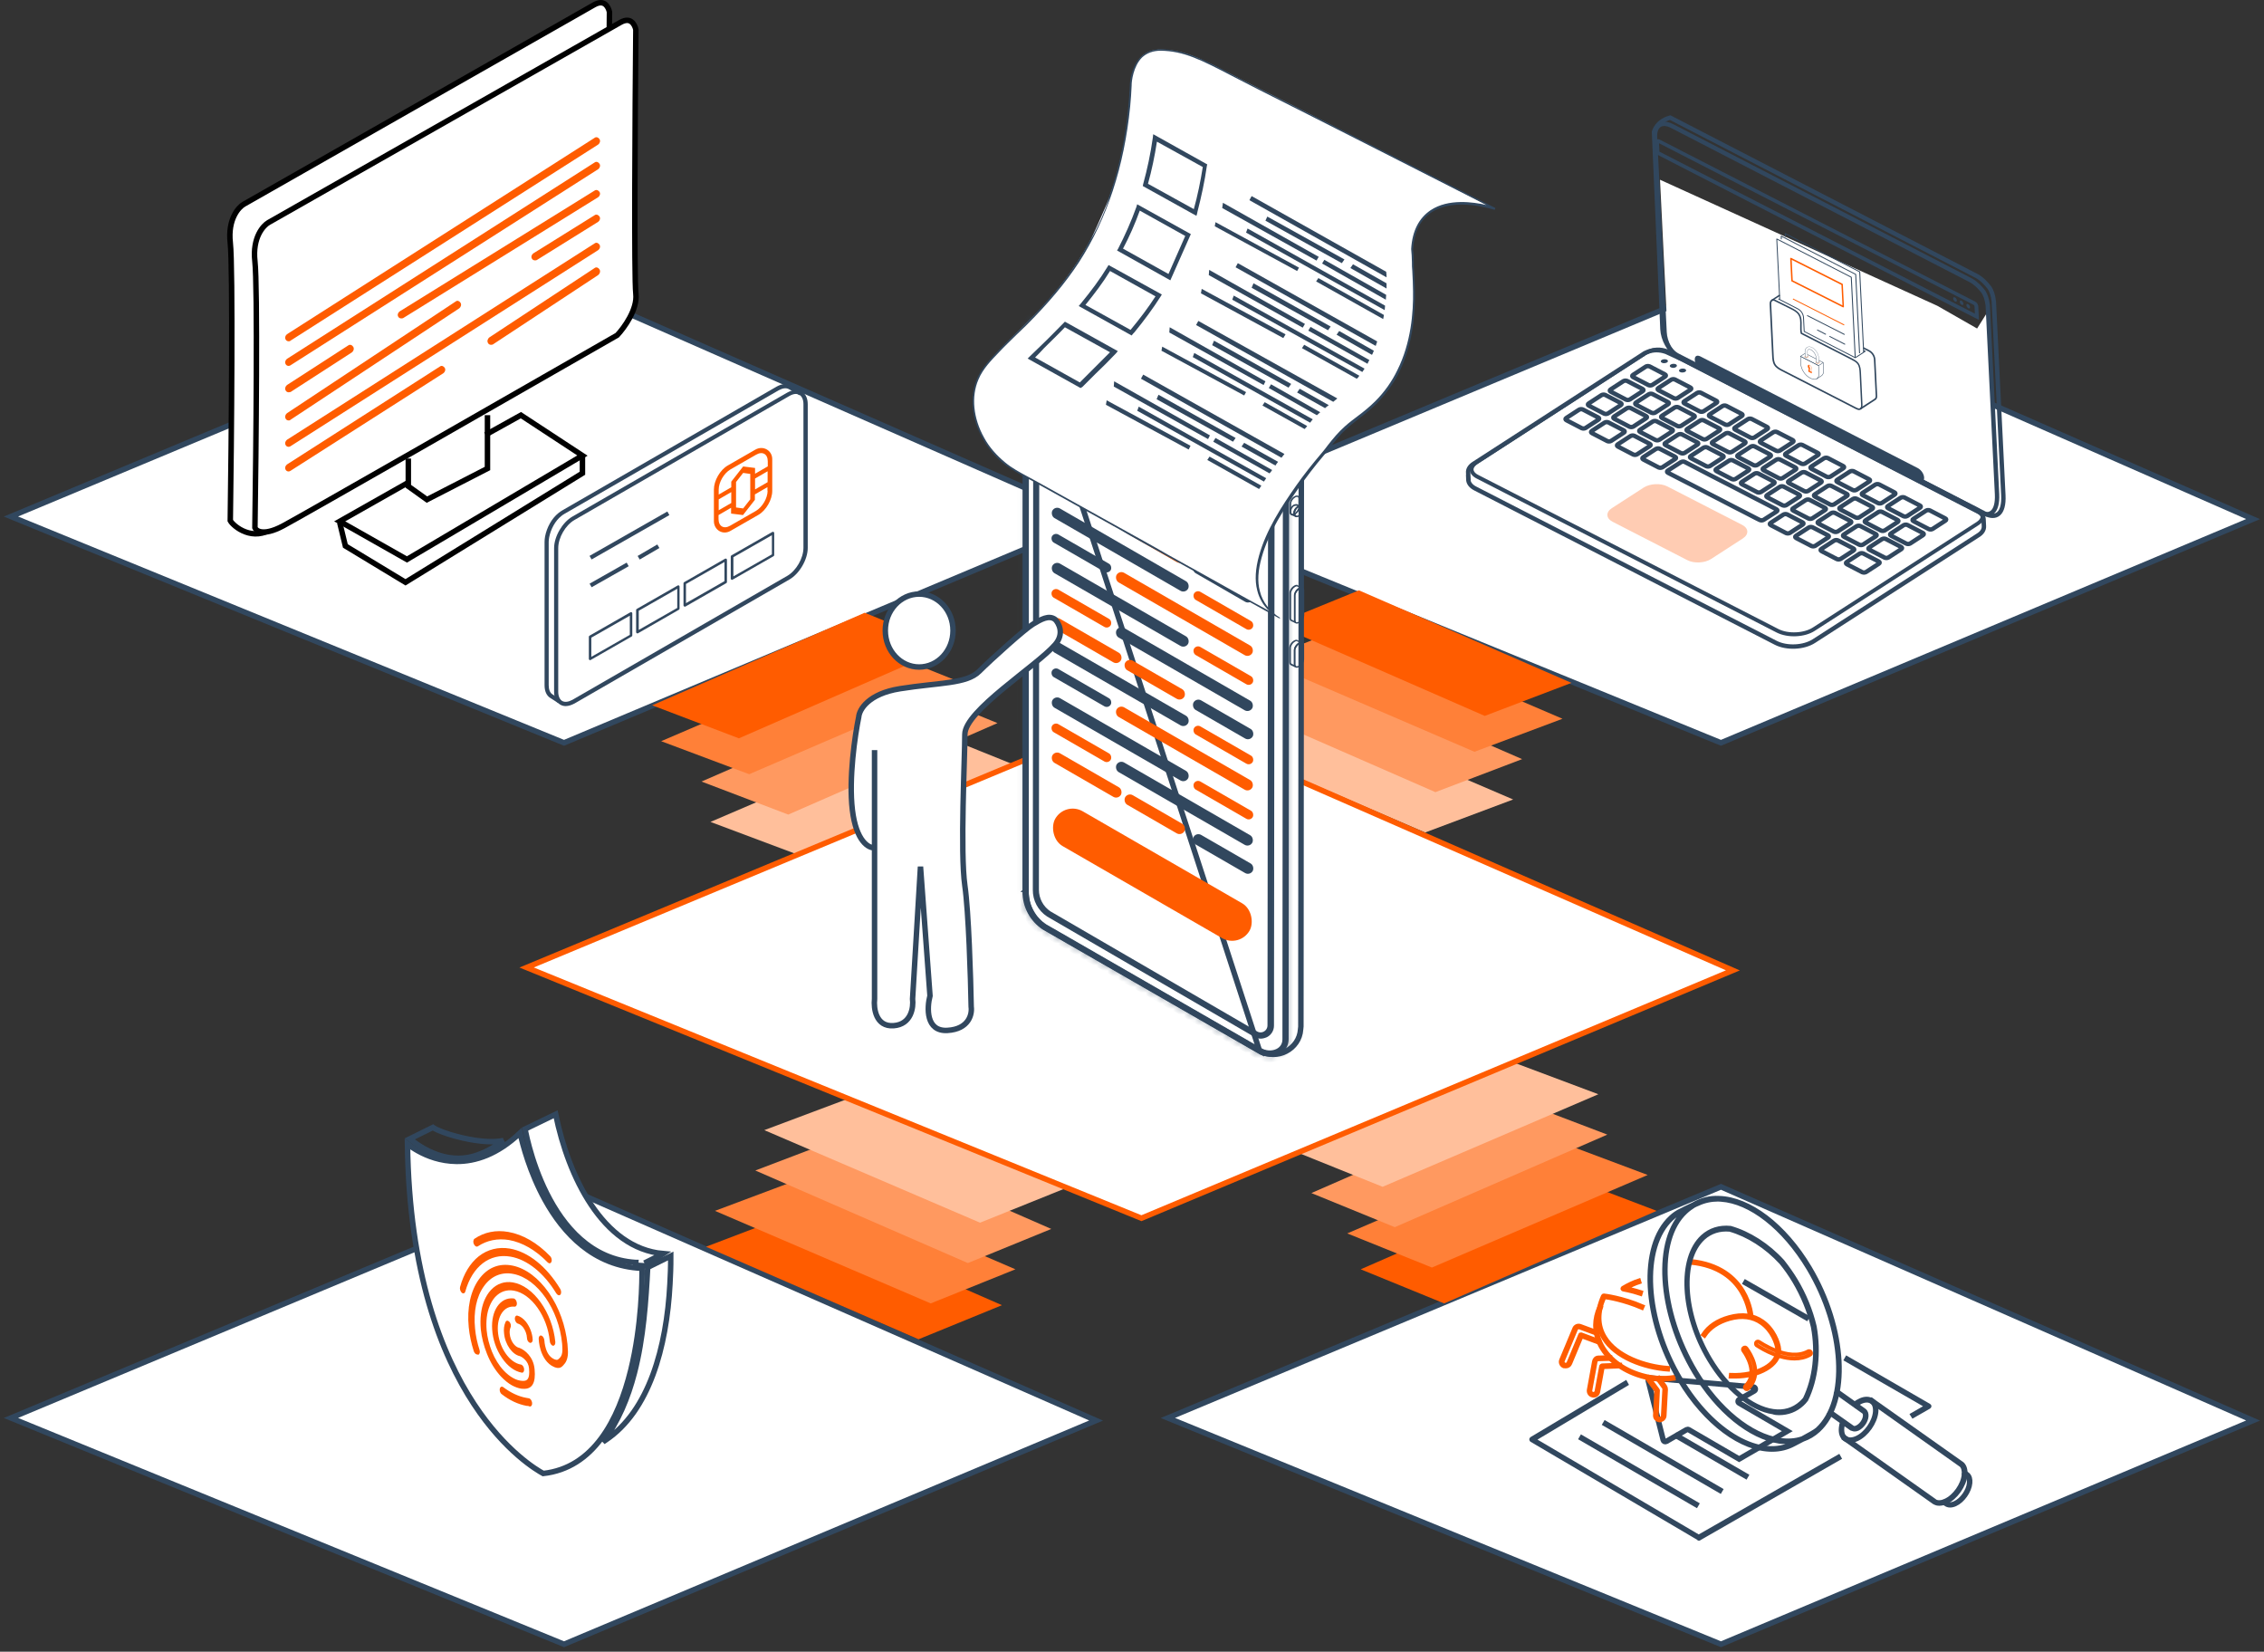 <svg width="414" height="302" viewBox="0 0 414 302" fill="none" xmlns="http://www.w3.org/2000/svg">
<rect x="0" y="0" width="414" height="302" fill="#333333" stroke="none"/>
<path d="M213.56 259.261L314.703 216.997L412 259.733L314.7 300.637L213.56 259.261Z" fill="white" stroke="#31475E"/>
<path d="M213.56 94.442L314.703 52.178L412 94.913L314.7 135.818L213.56 94.442Z" fill="white" stroke="#31475E"/>
<path d="M365.034 88.443L363.488 56.965L361.536 60.066L354.27 55.916L303.554 32.864L304.805 58.346L365.034 88.443Z" fill="white"/>
<path d="M305.408 21.502L361.382 50.423C362.324 50.901 363.222 51.84 363.819 52.631C364.139 53.14 364.473 53.943 364.596 55.117L366.336 90.537C366.507 94.004 365.013 94.963 362.962 93.916L306.791 65.005C305.176 64.167 304.086 61.991 303.997 60.192L302.454 24.106C302.508 23.874 302.629 23.672 302.749 23.436C303.471 22.122 304.858 21.66 305.408 21.502Z" stroke="#31475E" stroke-width="0.8" stroke-miterlimit="10"/>
<path d="M268.537 87.737L268.472 86.428C268.411 85.841 268.774 85.233 269.506 84.771L300.201 64.936C300.391 64.796 300.583 64.688 300.741 64.582C301.062 64.435 301.383 64.288 301.641 64.21C302.869 63.855 303.963 64.096 304.63 64.326L307.85 65.806L361.461 93.335C362.235 93.723 362.656 94.293 362.718 94.88L362.783 96.221C362.812 96.809 362.482 97.416 361.717 97.879L331.686 117.222C329.811 118.429 326.702 118.549 324.718 117.532L269.762 89.316C268.989 88.927 268.567 88.358 268.507 87.804L268.504 87.738C268.538 87.769 268.538 87.769 268.537 87.737Z" stroke="#31475E" stroke-width="0.8" stroke-miterlimit="10"/>
<path d="M305.781 23.057L360.342 51.227C361.251 51.707 362.113 52.583 362.709 53.373C363.029 53.882 363.33 54.654 363.484 55.794L365.181 90.331C365.346 93.7 363.885 94.657 361.901 93.64L307.109 65.448C305.529 64.641 304.474 62.529 304.388 60.763L302.638 25.146C302.53 22.954 303.797 22.04 305.781 23.057Z" stroke="#31475E" stroke-width="0.8" stroke-miterlimit="10"/>
<path d="M361.874 58.494L361.752 56.008C361.736 55.681 361.488 55.3 361.186 55.151L303.505 25.528C303.101 25.318 302.656 25.602 302.678 26.06L302.781 28.153L302.982 28.242L361.874 58.494ZM303.373 26.19L360.886 55.723C360.987 55.784 361.059 55.911 361.064 56.009L361.13 57.35L303.449 27.727L303.373 26.19Z" fill="#31475E"/>
<path d="M360.249 56.149C360.24 55.953 360.063 55.699 359.895 55.609C359.694 55.521 359.566 55.592 359.577 55.821C359.587 56.018 359.763 56.271 359.932 56.361C360.1 56.451 360.26 56.378 360.249 56.149Z" fill="#31475E"/>
<path d="M359.037 55.52C359.028 55.324 358.851 55.07 358.683 54.98C358.482 54.892 358.354 54.964 358.366 55.192C358.375 55.389 358.519 55.644 358.72 55.732C358.888 55.822 359.049 55.749 359.037 55.52Z" fill="#31475E"/>
<path d="M357.832 54.924C357.823 54.728 357.679 54.473 357.478 54.384C357.277 54.296 357.149 54.368 357.16 54.597C357.17 54.793 357.346 55.047 357.515 55.137C357.716 55.225 357.842 55.121 357.832 54.924Z" fill="#31475E"/>
<path d="M302.98 64.242C302.686 64.257 302.393 64.304 302.135 64.382C301.845 64.495 301.556 64.607 301.331 64.717C301.171 64.79 301.012 64.896 300.854 65.002L300.505 65.249L300.472 65.251L270.191 84.835C269.715 85.154 269.438 85.528 269.454 85.855C269.472 86.215 269.785 86.593 270.356 86.86L325.211 115.016C326.085 115.465 327.243 115.67 328.453 115.61C329.63 115.553 330.73 115.236 331.492 114.74L361.46 95.433C361.936 95.114 362.212 94.74 362.195 94.38C362.177 94.021 361.863 93.643 361.293 93.376L307.816 65.906L304.663 64.455C304.265 64.376 303.667 64.209 302.98 64.242ZM302.946 63.555C303.731 63.517 304.428 63.679 304.895 63.853L308.115 65.334L361.593 92.803C363.173 93.611 363.278 95.081 361.784 96.04L331.85 115.345C330.928 115.948 329.698 116.271 328.456 116.332C327.18 116.394 325.89 116.163 324.882 115.655L270.026 87.499C268.446 86.692 268.31 85.256 269.804 84.297L300.436 64.498C300.625 64.358 300.817 64.25 300.975 64.144C301.296 63.997 301.584 63.852 301.875 63.772C302.261 63.622 302.619 63.572 302.946 63.555Z" fill="#31475E"/>
<path d="M308.149 67.987C308.404 67.843 308.391 67.581 308.123 67.463C307.855 67.345 307.462 67.365 307.207 67.508C306.952 67.652 306.965 67.913 307.233 68.031C307.501 68.15 307.894 68.13 308.149 67.987Z" fill="#31475E"/>
<path d="M306.463 67.12C306.718 66.977 306.706 66.715 306.437 66.597C306.169 66.479 305.777 66.498 305.522 66.642C305.267 66.786 305.279 67.047 305.547 67.165C305.817 67.316 306.242 67.295 306.463 67.12Z" fill="#31475E"/>
<path d="M304.821 66.282C305.076 66.139 305.063 65.877 304.795 65.759C304.527 65.641 304.134 65.66 303.879 65.804C303.624 65.948 303.637 66.209 303.905 66.327C304.14 66.447 304.565 66.426 304.821 66.282Z" fill="#31475E"/>
<path d="M349.866 94.887C349.674 94.995 349.684 95.191 349.885 95.279L352.711 96.747C352.912 96.836 353.207 96.821 353.398 96.713L355.749 95.188C355.941 95.08 355.931 94.884 355.73 94.796L352.904 93.328C352.703 93.24 352.408 93.254 352.217 93.362L349.866 94.887ZM347.577 91C347.768 90.892 348.062 90.877 348.264 90.966L351.09 92.434C351.291 92.522 351.3 92.718 351.109 92.826L348.758 94.351C348.566 94.459 348.272 94.474 348.071 94.385L345.245 92.917C345.044 92.829 345.034 92.633 345.226 92.525L347.577 91ZM342.935 88.605C343.126 88.497 343.421 88.483 343.622 88.571L346.448 90.039C346.649 90.127 346.658 90.323 346.467 90.431L344.116 91.957C343.924 92.064 343.63 92.079 343.429 91.99L340.603 90.523C340.402 90.434 340.392 90.238 340.584 90.13L342.935 88.605ZM338.293 86.21C338.484 86.102 338.779 86.088 338.98 86.176L341.806 87.644C342.007 87.733 342.016 87.929 341.825 88.037L339.474 89.562C339.282 89.67 338.988 89.684 338.787 89.596L335.961 88.128C335.76 88.039 335.75 87.843 335.942 87.735L338.293 86.21ZM333.551 83.788C333.743 83.68 334.037 83.665 334.238 83.754L337.064 85.222C337.265 85.31 337.275 85.506 337.083 85.614L334.732 87.139C334.541 87.247 334.246 87.261 334.045 87.173L331.219 85.705C331.018 85.617 331.009 85.421 331.2 85.313L333.551 83.788ZM328.909 81.393C329.101 81.285 329.395 81.271 329.596 81.359L332.422 82.827C332.623 82.915 332.633 83.111 332.441 83.219L330.09 84.744C329.899 84.852 329.604 84.867 329.403 84.778L326.577 83.311C326.376 83.222 326.367 83.026 326.558 82.918L328.909 81.393ZM324.269 79.031C324.46 78.923 324.755 78.909 324.956 78.997L327.814 80.463C328.015 80.552 328.025 80.748 327.834 80.856L325.483 82.381C325.291 82.489 324.997 82.503 324.796 82.415L321.97 80.947C321.769 80.858 321.759 80.662 321.95 80.554L324.269 79.031ZM319.627 76.636C319.818 76.528 320.113 76.514 320.314 76.602L323.14 78.07C323.341 78.158 323.35 78.355 323.159 78.462L320.808 79.988C320.616 80.095 320.322 80.11 320.121 80.021L317.295 78.554C317.094 78.465 317.084 78.269 317.276 78.161L319.627 76.636ZM314.985 74.241C315.176 74.133 315.471 74.119 315.672 74.207L318.498 75.675C318.699 75.764 318.709 75.96 318.517 76.068L316.166 77.593C315.975 77.701 315.68 77.715 315.479 77.627L312.653 76.159C312.452 76.07 312.442 75.874 312.634 75.766L314.985 74.241ZM310.343 71.847C310.534 71.739 310.829 71.724 311.03 71.813L313.856 73.28C314.057 73.369 314.067 73.565 313.875 73.673L311.524 75.198C311.333 75.306 311.038 75.32 310.837 75.232L308.011 73.764C307.81 73.676 307.8 73.48 307.992 73.372L310.343 71.847ZM305.601 69.424C305.793 69.316 306.087 69.302 306.288 69.39L309.114 70.858C309.315 70.946 309.325 71.142 309.133 71.25L306.782 72.775C306.591 72.883 306.297 72.898 306.096 72.809L303.27 71.342C303.068 71.253 303.059 71.057 303.25 70.949L305.601 69.424ZM300.959 67.029C301.151 66.921 301.445 66.907 301.646 66.995L304.472 68.463C304.673 68.552 304.683 68.748 304.492 68.856L302.14 70.381C301.949 70.489 301.655 70.503 301.454 70.415L298.628 68.947C298.427 68.858 298.417 68.662 298.608 68.554L300.959 67.029ZM348.118 96.022C348.31 95.914 348.604 95.9 348.805 95.988L351.631 97.456C351.832 97.544 351.842 97.74 351.651 97.848L349.299 99.374C349.108 99.481 348.814 99.496 348.613 99.407L345.787 97.94C345.586 97.851 345.576 97.655 345.767 97.547L348.118 96.022ZM343.477 93.627C343.668 93.519 343.962 93.505 344.163 93.593L346.989 95.061C347.19 95.15 347.2 95.346 347.009 95.454L344.658 96.979C344.466 97.087 344.172 97.101 343.971 97.013L341.145 95.545C340.944 95.456 340.934 95.26 341.125 95.152L343.477 93.627ZM338.835 91.232C339.026 91.125 339.32 91.11 339.521 91.199L342.347 92.666C342.549 92.755 342.558 92.951 342.367 93.059L340.016 94.584C339.824 94.692 339.53 94.706 339.329 94.618L336.503 93.15C336.302 93.062 336.292 92.865 336.483 92.758L338.835 91.232ZM334.194 88.87C334.386 88.763 334.68 88.748 334.881 88.837L337.707 90.304C337.908 90.393 337.918 90.589 337.726 90.697L335.375 92.222C335.184 92.33 334.889 92.344 334.688 92.256L331.862 90.788C331.661 90.7 331.652 90.503 331.843 90.396L334.194 88.87ZM329.451 86.415C329.642 86.307 329.937 86.293 330.138 86.381L332.964 87.849C333.165 87.937 333.175 88.134 332.983 88.241L330.632 89.767C330.441 89.874 330.146 89.889 329.945 89.8L327.119 88.333C326.918 88.244 326.908 88.048 327.1 87.94L329.451 86.415ZM324.811 84.053C325.002 83.945 325.296 83.931 325.497 84.019L328.324 85.487C328.525 85.575 328.534 85.772 328.343 85.879L325.992 87.405C325.8 87.512 325.506 87.527 325.305 87.438L322.479 85.971C322.278 85.882 322.268 85.686 322.46 85.578L324.811 84.053ZM320.169 81.658C320.36 81.55 320.654 81.536 320.856 81.624L323.682 83.092C323.883 83.181 323.892 83.377 323.701 83.485L321.35 85.01C321.158 85.118 320.864 85.132 320.663 85.044L317.837 83.576C317.636 83.487 317.626 83.291 317.818 83.183L320.169 81.658ZM315.527 79.263C315.718 79.156 316.013 79.141 316.214 79.23L319.04 80.697C319.241 80.786 319.25 80.982 319.059 81.09L316.708 82.615C316.516 82.723 316.222 82.737 316.021 82.649L313.195 81.181C312.994 81.093 312.984 80.897 313.176 80.789L315.527 79.263ZM310.886 76.901C311.078 76.794 311.372 76.779 311.573 76.868L314.399 78.335C314.6 78.424 314.61 78.62 314.419 78.728L312.067 80.253C311.876 80.361 311.582 80.375 311.381 80.287L308.555 78.819C308.354 78.731 308.344 78.534 308.535 78.427L310.886 76.901ZM306.244 74.507C306.436 74.399 306.73 74.385 306.931 74.473L309.757 75.941C309.958 76.029 309.968 76.225 309.777 76.333L307.425 77.858C307.234 77.966 306.94 77.981 306.739 77.892L303.913 76.424C303.712 76.336 303.702 76.14 303.893 76.032L306.244 74.507ZM301.503 72.084C301.694 71.976 301.989 71.962 302.19 72.05L305.016 73.518C305.217 73.606 305.226 73.803 305.035 73.91L302.684 75.436C302.492 75.543 302.198 75.558 301.997 75.469L299.171 74.002C298.97 73.913 298.96 73.717 299.152 73.609L301.503 72.084ZM296.861 69.689C297.052 69.582 297.347 69.567 297.548 69.656L300.374 71.123C300.575 71.212 300.584 71.408 300.393 71.516L298.042 73.041C297.85 73.149 297.556 73.163 297.355 73.075L294.529 71.607C294.328 71.519 294.318 71.322 294.51 71.215L296.861 69.689ZM344.146 98.578C344.337 98.47 344.632 98.455 344.833 98.544L347.659 100.011C347.86 100.1 347.869 100.296 347.678 100.404L345.327 101.929C345.136 102.037 344.841 102.051 344.64 101.963L341.814 100.495C341.613 100.407 341.603 100.211 341.795 100.103L344.146 98.578ZM339.506 96.216C339.697 96.108 339.991 96.093 340.192 96.182L343.018 97.649C343.22 97.738 343.229 97.934 343.038 98.042L340.687 99.567C340.495 99.675 340.201 99.689 340 99.601L337.174 98.133C336.973 98.045 336.963 97.849 337.154 97.741L339.506 96.216ZM334.864 93.821C335.055 93.713 335.349 93.699 335.55 93.787L338.377 95.255C338.578 95.343 338.587 95.539 338.396 95.647L336.045 97.172C335.853 97.28 335.559 97.295 335.358 97.206L332.532 95.739C332.331 95.65 332.321 95.454 332.513 95.346L334.864 93.821ZM330.222 91.426C330.413 91.318 330.707 91.304 330.909 91.392L333.735 92.86C333.936 92.948 333.945 93.145 333.754 93.252L331.403 94.778C331.211 94.885 330.917 94.9 330.716 94.811L327.89 93.344C327.689 93.255 327.679 93.059 327.871 92.951L330.222 91.426ZM325.48 89.003C325.671 88.896 325.966 88.881 326.167 88.97L328.993 90.437C329.194 90.526 329.204 90.722 329.012 90.83L326.661 92.355C326.47 92.463 326.175 92.477 325.974 92.389L323.148 90.921C322.947 90.833 322.937 90.636 323.129 90.529L325.48 89.003ZM320.838 86.609C321.03 86.501 321.324 86.487 321.525 86.575L324.351 88.043C324.552 88.131 324.562 88.327 324.37 88.435L322.019 89.96C321.828 90.068 321.533 90.082 321.332 89.994L318.506 88.526C318.305 88.438 318.296 88.242 318.487 88.134L320.838 86.609ZM316.196 84.214C316.388 84.106 316.682 84.092 316.883 84.18L319.709 85.648C319.91 85.736 319.92 85.933 319.728 86.04L317.377 87.566C317.186 87.673 316.891 87.688 316.69 87.599L313.864 86.132C313.663 86.043 313.654 85.847 313.845 85.739L316.196 84.214ZM311.523 81.853C311.715 81.746 312.042 81.73 312.21 81.82L315.036 83.287C315.237 83.376 315.247 83.572 315.055 83.68L312.704 85.205C312.513 85.313 312.218 85.327 312.017 85.239L309.191 83.771C308.99 83.683 308.981 83.487 309.172 83.379L311.523 81.853ZM306.881 79.459C307.073 79.351 307.367 79.337 307.568 79.425L310.394 80.893C310.595 80.981 310.605 81.177 310.413 81.285L308.062 82.81C307.871 82.918 307.576 82.933 307.375 82.844L304.549 81.376C304.348 81.288 304.339 81.092 304.53 80.984L306.881 79.459ZM302.239 77.064C302.431 76.956 302.725 76.942 302.926 77.03L305.752 78.498C305.953 78.586 305.963 78.783 305.771 78.89L303.42 80.416C303.229 80.523 302.934 80.538 302.733 80.449L299.907 78.982C299.706 78.893 299.697 78.697 299.888 78.589L302.239 77.064ZM297.498 74.641C297.689 74.534 297.983 74.519 298.184 74.608L301.01 76.075C301.211 76.164 301.221 76.36 301.03 76.468L298.679 77.993C298.487 78.101 298.193 78.115 297.992 78.027L295.166 76.559C294.965 76.471 294.955 76.274 295.146 76.167L297.498 74.641ZM292.856 72.247C293.047 72.139 293.341 72.124 293.542 72.213L296.368 73.68C296.57 73.769 296.579 73.965 296.388 74.073L294.037 75.598C293.845 75.706 293.551 75.72 293.35 75.632L290.524 74.164C290.323 74.076 290.313 73.88 290.504 73.772L292.856 72.247ZM340.047 101.238C340.239 101.13 340.533 101.116 340.734 101.204L343.56 102.672C343.761 102.76 343.771 102.956 343.58 103.064L341.228 104.589C341.037 104.697 340.743 104.712 340.542 104.623L337.716 103.156C337.514 103.067 337.505 102.871 337.696 102.763L340.047 101.238ZM335.405 98.843C335.597 98.735 335.891 98.721 336.092 98.809L338.918 100.277C339.119 100.365 339.129 100.562 338.938 100.669L336.586 102.195C336.395 102.302 336.101 102.317 335.9 102.228L333.074 100.761C332.873 100.672 332.863 100.476 333.054 100.368L335.405 98.843ZM330.763 96.448C330.955 96.341 331.249 96.326 331.45 96.415L334.276 97.882C334.477 97.971 334.487 98.167 334.296 98.275L331.944 99.8C331.753 99.908 331.459 99.922 331.258 99.834L328.432 98.366C328.231 98.278 328.221 98.081 328.412 97.974L330.763 96.448ZM326.123 94.086C326.315 93.978 326.609 93.964 326.81 94.052L329.636 95.52C329.837 95.609 329.847 95.805 329.655 95.913L327.304 97.438C327.113 97.546 326.818 97.56 326.617 97.472L323.791 96.004C323.59 95.915 323.581 95.719 323.772 95.612L326.123 94.086ZM302.814 82.085C303.005 81.977 303.299 81.962 303.501 82.051L306.327 83.519C306.528 83.607 306.537 83.803 306.346 83.911L303.995 85.436C303.803 85.544 303.509 85.558 303.308 85.47L300.482 84.002C300.281 83.914 300.271 83.718 300.463 83.61L302.814 82.085ZM298.173 79.723C298.365 79.615 298.659 79.6 298.86 79.689L301.686 81.156C301.887 81.245 301.897 81.441 301.706 81.549L299.354 83.074C299.163 83.182 298.869 83.196 298.668 83.108L295.842 81.64C295.64 81.552 295.631 81.356 295.822 81.248L298.173 79.723ZM293.43 77.267C293.622 77.159 293.916 77.145 294.117 77.234L296.943 78.701C297.144 78.79 297.154 78.986 296.962 79.094L294.611 80.619C294.42 80.727 294.125 80.741 293.924 80.653L291.098 79.185C290.897 79.097 290.888 78.9 291.079 78.793L293.43 77.267ZM288.757 74.907C288.948 74.799 289.243 74.785 289.444 74.873L292.27 76.341C292.471 76.429 292.481 76.625 292.289 76.733L289.938 78.258C289.747 78.366 289.452 78.381 289.251 78.292L286.425 76.825C286.224 76.736 286.215 76.54 286.406 76.432L288.757 74.907ZM308.111 84.48L310.937 85.948L312.721 86.876L315.579 88.342L317.395 89.269L320.221 90.737L322.037 91.664L324.863 93.132C325.064 93.22 325.074 93.416 324.883 93.524L322.499 95.051C322.307 95.159 322.013 95.173 321.812 95.085L321.207 94.787L318.953 93.619L317.137 92.692L314.311 91.224L312.495 90.297L309.669 88.829L307.853 87.902L305.23 86.556L304.995 86.436C304.794 86.348 304.784 86.151 304.975 86.044L307.359 84.517C307.614 84.373 307.909 84.359 308.111 84.48Z" stroke="#31475E" stroke-width="0.8" stroke-miterlimit="10"/>
<path d="M311.044 67.486L350.833 87.924C351.437 88.222 351.884 87.97 351.852 87.316C351.82 86.662 351.325 85.932 350.719 85.602L310.93 65.164C310.325 64.866 309.877 65.085 309.911 65.772C309.943 66.426 310.439 67.188 311.044 67.486Z" fill="#31475E"/>
<path d="M308.563 102.426C309.774 103.055 311.736 102.958 312.88 102.214L318.695 98.453C319.838 97.708 319.784 96.596 318.573 95.967L304.884 88.935C303.673 88.306 301.71 88.403 300.567 89.147L294.752 92.908C293.608 93.653 293.663 94.765 294.874 95.394L308.563 102.426Z" fill="#FFCCB3"/>
<path d="M340.242 74.895C340.697 74.6 342.961 73.135 342.982 73.112C343.141 73.006 343.23 72.826 343.263 72.607C343.27 72.53 343.277 72.453 343.273 72.366L342.949 65.765C342.912 65.025 342.475 64.347 341.814 64.008L340.806 63.49L340.676 63.737L341.684 64.255C342.256 64.555 342.634 65.136 342.665 65.779L342.99 72.38C342.993 72.445 342.985 72.511 342.977 72.566C342.951 72.709 342.891 72.821 342.807 72.88C342.764 72.904 340.997 74.05 340.066 74.653L340.242 74.895Z" fill="#31475E"/>
<path d="M325.378 53.858L325.527 54.086L324.076 55.035L323.927 54.806L325.378 53.858Z" fill="#31475E"/>
<path d="M340.717 64.412L340.88 64.404L340.158 49.699C340.156 49.667 340.144 49.645 340.111 49.636L326.49 42.641C326.468 42.631 326.435 42.632 326.403 42.645C326.382 42.657 326.362 42.69 326.363 42.712L326.391 43.289L326.554 43.282L326.533 42.846L339.985 49.752L340.706 64.412L340.717 64.412Z" fill="#31475E"/>
<path d="M339.969 64.591L340.133 64.583L339.424 50.161C339.423 50.129 339.411 50.107 339.377 50.098L325.757 43.102C325.734 43.093 325.702 43.094 325.67 43.107C325.648 43.119 325.628 43.152 325.629 43.174L325.658 43.751L325.821 43.743L325.8 43.308L339.252 50.213L339.958 64.591L339.969 64.591Z" fill="#31475E"/>
<path d="M339.177 65.415L339.34 65.407L338.617 50.681C338.615 50.648 338.603 50.627 338.57 50.618L324.949 43.622C324.927 43.612 324.894 43.614 324.862 43.626C324.841 43.638 324.821 43.672 324.822 43.694L325.367 54.793L325.53 54.785L324.992 43.827L338.444 50.733L339.166 65.416L339.177 65.415Z" fill="#31475E"/>
<path d="M337.063 56.205C337.085 56.204 337.106 56.192 337.128 56.18C337.17 56.157 337.19 56.112 337.187 56.057L336.987 51.995C336.985 51.94 336.961 51.898 336.916 51.878L327.545 47.152C327.501 47.132 327.446 47.135 327.414 47.158C327.372 47.182 327.352 47.227 327.355 47.281L327.555 51.344C327.557 51.399 327.581 51.441 327.626 51.461L336.997 56.187C337.02 56.208 337.041 56.206 337.063 56.205ZM336.73 52.094L336.914 55.842L327.823 51.255L327.639 47.508L336.73 52.094Z" fill="#FF5C00"/>
<path d="M334.567 61.416L337.438 62.892L337.364 63.037L334.492 61.562L334.567 61.416Z" fill="#31475E"/>
<path d="M330.493 57.612L337.348 61.094L337.274 61.24L330.419 57.758L330.493 57.612Z" fill="#31475E"/>
<path d="M327.899 54.584L337.272 59.344L337.198 59.49L327.825 54.729L327.899 54.584Z" fill="#FF5C00"/>
<path d="M332.325 60.244L333.926 61.066L333.851 61.212L332.25 60.39L332.325 60.244Z" fill="#31475E"/>
<path d="M339.977 74.975C340.053 74.971 340.139 74.956 340.213 74.909C340.576 74.727 340.597 74.268 340.581 73.941L340.31 68.211C340.282 67.634 340.247 66.915 339.838 66.367C339.535 65.978 339.087 65.749 338.694 65.539L329.521 60.836C329.446 60.425 329.446 59.977 329.457 59.54C329.476 58.807 329.482 58.043 329.068 57.408C328.691 56.837 328.042 56.508 327.504 56.24L324.617 54.799C324.46 54.719 324.326 54.671 324.121 54.714C323.937 54.756 323.781 54.894 323.691 55.073C323.582 55.297 323.595 55.559 323.605 55.766L324.05 65.057C324.077 65.591 324.109 66.244 324.441 66.774C324.784 67.314 325.4 67.633 325.882 67.882L339.345 74.788C339.569 74.897 339.78 74.985 339.977 74.975ZM324.265 54.969C324.341 54.965 324.396 54.984 324.498 55.045L324.598 55.094L327.396 56.486C327.922 56.744 328.515 57.042 328.847 57.561C329.213 58.121 329.203 58.81 329.184 59.542C329.175 60.012 329.166 60.504 329.265 60.969C329.278 61.012 329.302 61.043 329.335 61.063L338.575 65.785C338.945 65.974 339.37 66.194 339.627 66.53C339.966 66.972 340.016 67.559 340.049 68.224L340.319 73.954C340.339 74.357 340.274 74.578 340.103 74.663C339.943 74.747 339.72 74.649 339.497 74.54L326.033 67.635C325.552 67.385 325.003 67.107 324.695 66.62C324.399 66.154 324.37 65.566 324.345 65.043L323.899 55.751C323.89 55.566 323.88 55.359 323.959 55.191C324.009 55.091 324.102 54.999 324.2 54.983C324.222 54.982 324.243 54.97 324.265 54.969Z" fill="#31475E"/>
<path d="M339.271 65.488C339.282 65.487 339.304 65.486 339.314 65.475L341.124 64.294C341.145 64.282 341.165 64.248 341.163 64.216C341.162 64.183 341.139 64.162 341.117 64.152L340.815 64.014L340.746 64.16L340.913 64.239L339.263 65.314L330 60.56L329.879 58.099C329.843 57.38 329.418 56.724 328.78 56.395L325.229 54.571L325.149 54.717L328.699 56.541C329.293 56.839 329.683 57.442 329.715 58.107L329.838 60.612C329.84 60.645 329.852 60.666 329.885 60.675L339.227 65.479C339.239 65.489 339.261 65.488 339.271 65.488Z" fill="#31475E"/>
<path d="M330.855 66.734C330.841 66.772 330.834 66.819 330.836 66.871C330.843 67.001 330.906 67.147 330.995 67.263L330.935 67.811L331.253 67.975L331.3 68.23L330.696 67.919L330.753 67.387C330.753 67.387 330.586 67.06 330.595 66.945C330.618 66.647 330.855 66.734 330.855 66.734Z" fill="#FF5C00"/>
<path d="M332.227 69.294C332.227 69.294 332.837 68.905 333.098 68.737C333.384 68.556 333.527 68.196 333.504 67.723L333.434 66.289L333.356 66.293L333.427 67.727C333.448 68.169 333.316 68.504 333.055 68.671C332.794 68.839 332.184 69.228 332.184 69.228L332.227 69.294Z" fill="#31475E"/>
<path d="M331.853 69.403C332.001 69.396 332.136 69.355 332.253 69.278C332.535 69.097 332.678 68.737 332.655 68.267L332.585 66.845C332.585 66.833 332.578 66.818 332.565 66.812L329.254 65.113C329.241 65.107 329.225 65.108 329.213 65.115C329.201 65.122 329.196 65.134 329.197 65.15L329.266 66.572C329.313 67.526 330.044 68.658 330.899 69.097L331.156 69.227C331.404 69.354 331.64 69.413 331.853 69.403ZM332.509 66.874L332.578 68.274C332.6 68.713 332.47 69.047 332.209 69.215C331.948 69.383 331.588 69.363 331.19 69.16L330.933 69.03C330.103 68.603 329.39 67.501 329.344 66.571L329.277 65.217L332.509 66.874Z" fill="#31475E"/>
<path d="M330.558 64.795L332.155 65.614L332.12 65.683L330.523 64.864L330.558 64.795Z" fill="#31475E"/>
<path d="M332.554 66.886C332.561 66.886 332.567 66.883 332.573 66.879L333.416 66.33C333.428 66.323 333.434 66.31 333.433 66.295C333.432 66.282 333.425 66.267 333.413 66.262L332.615 65.852L332.581 65.922L333.322 66.3L332.55 66.803L329.312 65.144L330.09 64.647L330.049 64.581L329.214 65.114C329.202 65.121 329.197 65.134 329.198 65.149C329.198 65.162 329.205 65.177 329.218 65.182L332.536 66.884C332.539 66.884 332.545 66.887 332.554 66.886Z" fill="#31475E"/>
<path d="M331.299 68.254C331.302 68.253 331.308 68.253 331.311 68.25C331.317 68.243 331.323 68.237 331.319 68.228L331.205 67.608C331.29 67.569 331.335 67.474 331.329 67.347C331.318 67.122 331.143 66.852 330.94 66.747C330.838 66.693 330.742 66.689 330.67 66.736C330.601 66.782 330.565 66.868 330.571 66.985C330.577 67.115 330.634 67.258 330.73 67.383L330.669 67.922C330.67 67.931 330.673 67.94 330.683 67.946L331.287 68.257C331.29 68.251 331.293 68.254 331.299 68.254ZM330.776 66.749C330.819 66.747 330.869 66.76 330.92 66.785C331.111 66.881 331.272 67.133 331.282 67.347C331.288 67.461 331.249 67.543 331.169 67.569C331.157 67.573 331.152 67.585 331.155 67.595L331.265 68.187L330.718 67.907L330.776 67.375C330.775 67.368 330.775 67.362 330.772 67.359C330.682 67.243 330.623 67.1 330.617 66.98C330.612 66.881 330.639 66.808 330.696 66.771C330.721 66.758 330.745 66.75 330.776 66.749Z" fill="#FF5C00"/>
<path d="M330.353 65.399C330.439 65.395 330.525 65.372 330.588 65.332C330.651 65.291 330.689 65.234 330.683 65.175C330.679 65.114 330.633 65.057 330.554 65.021L330.534 65.062C330.598 65.093 330.634 65.134 330.636 65.178C330.638 65.218 330.612 65.259 330.561 65.293C330.447 65.367 330.252 65.376 330.132 65.314C330.071 65.283 330.038 65.244 330.036 65.204C330.035 65.167 330.058 65.132 330.106 65.102L330.079 65.062C330.016 65.103 329.984 65.154 329.987 65.206C329.99 65.265 330.033 65.316 330.109 65.355C330.179 65.389 330.266 65.403 330.353 65.399Z" fill="#FF5C00"/>
<path d="M332.408 66.476C332.495 66.472 332.58 66.449 332.643 66.409C332.709 66.365 332.744 66.311 332.741 66.252C332.738 66.193 332.698 66.143 332.628 66.106L332.606 66.147C332.66 66.175 332.693 66.214 332.694 66.254C332.696 66.294 332.671 66.336 332.617 66.37C332.502 66.443 332.308 66.453 332.187 66.391C332.133 66.362 332.1 66.324 332.098 66.284C332.096 66.243 332.122 66.202 332.176 66.168L332.149 66.129C332.083 66.173 332.049 66.227 332.052 66.286C332.055 66.345 332.094 66.395 332.164 66.432C332.234 66.463 332.321 66.48 332.408 66.476Z" fill="#FF5C00"/>
<path d="M332.393 66.377C332.427 66.376 332.461 66.371 332.491 66.36C332.607 66.32 332.641 66.25 332.632 66.201L332.629 66.201C332.631 66.18 332.63 66.146 332.626 66.081L332.594 65.416C332.558 64.69 332.022 63.858 331.37 63.522C331.011 63.338 330.67 63.33 330.405 63.498C330.144 63.666 330.011 63.979 330.031 64.38L330.066 65.169C330.072 65.23 330.127 65.28 330.218 65.301C330.287 65.316 330.361 65.312 330.428 65.29C330.517 65.261 330.57 65.206 330.567 65.144L330.564 65.144C330.566 65.126 330.564 65.088 330.561 65.02L330.528 64.356C330.518 64.146 330.572 63.985 330.674 63.921C330.779 63.854 330.947 63.871 331.138 63.97C331.627 64.222 332.063 64.894 332.09 65.441L332.129 66.229C332.125 66.279 332.165 66.345 332.285 66.373C332.328 66.374 332.362 66.379 332.393 66.377ZM332.589 66.2L332.589 66.203C332.594 66.246 332.553 66.289 332.477 66.311C332.422 66.329 332.36 66.332 332.304 66.32C332.228 66.302 332.18 66.264 332.184 66.223L332.145 65.432C332.118 64.873 331.669 64.179 331.167 63.922C330.96 63.818 330.773 63.799 330.656 63.876C330.539 63.953 330.477 64.126 330.488 64.352C330.5 64.615 330.525 65.115 330.526 65.137C330.528 65.177 330.487 65.216 330.42 65.238C330.362 65.26 330.297 65.263 330.237 65.247C330.168 65.232 330.123 65.197 330.121 65.157L330.086 64.372C330.067 63.988 330.192 63.691 330.438 63.53C330.687 63.369 331.013 63.378 331.356 63.556C331.992 63.885 332.518 64.698 332.553 65.412L332.578 65.411L332.553 65.412C332.563 65.678 332.588 66.179 332.589 66.2Z" fill="#31475E"/>
<path d="M2 259.261L103.144 216.997L200.44 259.733L103.141 300.637L2 259.261Z" fill="white" stroke="#31475E"/>
<path d="M301.392 252.409L304.143 263.304C304.213 263.565 304.464 263.666 304.711 263.544L308.416 261.404C308.54 261.343 308.677 261.335 308.809 261.411L318.02 266.773L326.832 261.671L318.018 256.539C317.754 256.386 317.774 256.045 318.04 255.89L320.805 254.31C321.123 254.141 321.016 253.638 320.642 253.598L301.83 251.956C301.508 251.902 301.322 252.148 301.392 252.409Z" stroke="#31475E" stroke-miterlimit="10"/>
<path d="M2 94.442L103.144 52.178L200.44 94.913L103.141 135.818L2 94.442Z" fill="white" stroke="#31475E"/>
<path d="M102.058 128.558C102.058 128.558 101.212 127.954 100.638 127.622C99.943 127.199 99.58 126.383 99.58 125.295V99.098C99.58 98.796 99.61 98.463 99.671 98.101C100.003 96.379 100.91 94.777 102.118 93.81C102.33 93.629 102.571 93.478 102.813 93.327L142.003 70.695C142.97 70.151 143.907 70.06 144.602 70.483L146.566 71.601L146.203 72.266L144.239 71.148C143.756 70.876 143.121 70.967 142.396 71.36L103.206 93.961C102.994 94.082 102.813 94.203 102.602 94.384C101.544 95.23 100.728 96.711 100.426 98.222C100.366 98.524 100.335 98.826 100.335 99.068V125.265C100.335 126.081 100.577 126.685 101.03 126.957C101.605 127.32 102.451 127.894 102.481 127.924L102.058 128.558Z" fill="#31475E"/>
<path d="M103.439 129.103C103.077 129.103 102.744 129.013 102.442 128.832C101.717 128.409 101.324 127.593 101.324 126.475V100.217C101.324 98.102 102.835 95.503 104.678 94.446L143.959 71.784C144.926 71.24 145.863 71.149 146.588 71.572C147.313 71.995 147.706 72.811 147.706 73.929V100.187C147.706 102.302 146.195 104.9 144.352 105.958L105.071 128.62C104.497 128.922 103.953 129.103 103.439 129.103ZM145.56 72.025C145.198 72.025 144.775 72.146 144.322 72.418L105.041 95.08C103.409 96.017 102.08 98.313 102.08 100.217V126.475C102.08 127.291 102.352 127.895 102.805 128.167C103.288 128.439 103.953 128.348 104.678 127.955L143.959 105.293C145.591 104.357 146.92 102.06 146.92 100.157V73.899C146.92 73.083 146.648 72.479 146.195 72.207C145.983 72.086 145.772 72.025 145.56 72.025Z" fill="#31475E"/>
<path d="M114.593 102.871L107.812 106.716L108.184 107.373L114.966 103.528L114.593 102.871Z" fill="#31475E"/>
<path d="M122.031 93.525L107.805 101.637L108.179 102.293L122.406 94.181L122.031 93.525Z" fill="#31475E"/>
<path d="M120.199 99.551L116.597 101.651L116.977 102.304L120.579 100.203L120.199 99.551Z" fill="#31475E"/>
<path d="M138.131 82.208L133.085 85.109C131.665 85.925 130.547 87.889 130.547 89.49V95.292C130.547 96.893 132.148 97.89 133.568 97.074L138.675 94.144C140.095 93.328 141.213 91.364 141.213 89.762V83.991C141.243 82.359 139.551 81.392 138.131 82.208ZM137.194 87.224V88.01V89.944V90.367V91.303L135.895 92.965L134.596 92.784V92.331V91.424V89.49V88.977V88.13L135.895 86.469L137.194 86.65V87.224ZM133.72 91.968L131.423 93.297V91.303L133.72 89.974V91.968ZM140.367 89.732C140.367 91.092 139.4 92.723 138.222 93.418L133.538 96.108C132.36 96.802 131.393 96.228 131.393 94.899V94.174L133.689 92.844V92.905V93.902L135.865 94.174L138.04 91.394V90.397L140.337 89.067V89.732H140.367ZM140.367 88.161L138.071 89.49V87.496L140.367 86.166V88.161ZM140.367 85.29L138.071 86.62V85.562L135.895 85.29L133.72 88.07V89.097L131.423 90.427V89.52C131.423 88.161 132.39 86.529 133.568 85.834L138.252 83.145C139.43 82.45 140.397 83.024 140.397 84.353V85.29H140.367Z" fill="#FF5C00"/>
<path d="M125.227 110.914C125.197 110.914 125.136 110.914 125.106 110.884C125.046 110.854 124.985 110.763 124.985 110.703V106.654C124.985 106.563 125.016 106.503 125.106 106.442L132.6 102.152C132.66 102.121 132.751 102.121 132.811 102.152C132.872 102.182 132.932 102.272 132.932 102.333V106.412C132.932 106.503 132.902 106.563 132.811 106.624L125.318 110.914C125.288 110.914 125.257 110.914 125.227 110.914ZM125.439 106.775V110.28L132.479 106.261V102.756L125.439 106.775Z" fill="#31475E"/>
<path d="M133.869 106.019C133.838 106.019 133.778 106.019 133.748 105.988C133.687 105.958 133.627 105.868 133.627 105.807V101.758C133.627 101.668 133.657 101.607 133.748 101.547L141.241 97.256C141.302 97.226 141.392 97.226 141.453 97.256C141.513 97.286 141.574 97.377 141.574 97.437V101.486C141.574 101.577 141.544 101.637 141.453 101.698L133.959 105.988C133.959 105.988 133.899 106.019 133.869 106.019ZM134.11 101.879V105.384L141.151 101.365V97.86L134.11 101.879Z" fill="#31475E"/>
<path d="M116.561 115.809C116.531 115.809 116.47 115.809 116.44 115.779C116.38 115.748 116.319 115.658 116.319 115.597V111.548C116.319 111.458 116.35 111.397 116.44 111.337L123.934 107.046C123.994 107.016 124.085 107.016 124.145 107.046C124.206 107.076 124.266 107.167 124.266 107.227V111.276C124.266 111.367 124.236 111.427 124.145 111.488L116.682 115.779C116.652 115.809 116.591 115.809 116.561 115.809ZM116.803 111.669V115.174L123.843 111.155V107.65L116.803 111.669Z" fill="#31475E"/>
<path d="M107.918 120.703C107.887 120.703 107.827 120.703 107.797 120.673C107.736 120.643 107.676 120.552 107.676 120.492V116.443C107.676 116.352 107.706 116.292 107.797 116.231L115.29 111.941C115.351 111.91 115.441 111.91 115.502 111.941C115.562 111.971 115.623 112.062 115.623 112.122V116.171C115.623 116.262 115.592 116.322 115.502 116.382L108.008 120.673C107.978 120.703 107.948 120.703 107.918 120.703ZM108.129 116.594V120.099L115.169 116.08V112.575L108.129 116.594Z" fill="#31475E"/>
<path d="M44.592 37.338L44.595 37.336L108.613 0.896C109.146 0.592 109.563 0.495 109.881 0.5C110.193 0.505 110.443 0.609 110.652 0.772C111.08 1.104 111.344 1.696 111.446 2.183C111.375 9.585 111.292 20.844 111.267 30.638C111.255 35.547 111.257 40.088 111.284 43.591C111.311 47.077 111.361 49.574 111.449 50.361C111.601 51.719 111.094 53.251 110.342 54.655C109.614 56.014 108.692 57.188 108.053 57.866C98.733 63.224 85.055 72.448 73.208 80.6C69.572 83.103 66.104 85.507 62.986 87.668C61.013 89.036 59.18 90.306 57.534 91.443C53.266 94.39 50.278 96.416 49.298 96.944C47.449 97.94 45.709 97.674 44.376 97.042C43.705 96.725 43.144 96.317 42.738 95.94C42.535 95.751 42.376 95.575 42.263 95.427C42.183 95.323 42.137 95.245 42.111 95.196C42.216 88.031 42.342 76.508 42.378 66.197C42.415 55.86 42.364 46.684 42.107 44.386C41.622 40.046 43.657 37.86 44.592 37.338Z" fill="white" stroke="black"/>
<path d="M49.108 40.685L49.111 40.684L113.422 4.113C113.958 3.809 114.377 3.711 114.697 3.716C115.011 3.721 115.263 3.826 115.473 3.989C115.903 4.323 116.169 4.918 116.271 5.407C116.201 12.835 116.116 24.135 116.092 33.964C116.079 38.889 116.082 43.447 116.109 46.963C116.136 50.461 116.186 52.966 116.275 53.756C116.427 55.12 115.918 56.657 115.162 58.067C114.431 59.43 113.504 60.609 112.863 61.29C94.147 72.025 55.85 93.957 51.8 96.136C49.818 97.203 48.525 97.377 47.742 97.244C47.039 97.125 46.724 96.757 46.615 96.493C46.721 89.309 46.847 78.303 46.884 68.514C46.921 58.707 46.869 50.067 46.611 47.76C46.124 43.404 48.169 41.21 49.108 40.685Z" fill="white" stroke="black"/>
<path d="M74.665 83.834V88.913L78.071 91.351L89.14 85.662V75.911" stroke="black"/>
<path d="M74.414 88.361L62.118 95.324L74.414 102.287L106.507 83.296L95.253 75.911L88.793 79.498" stroke="black"/>
<path d="M62.118 95.532L63.155 99.821L74.149 106.469L106.507 86.526V83.31" stroke="black"/>
<path d="M52.773 62.4C52.578 62.4 52.334 62.292 52.236 62.077C52.041 61.753 52.188 61.321 52.48 61.106L108.757 25.186C109.05 24.97 109.44 25.132 109.635 25.456C109.83 25.779 109.684 26.211 109.391 26.427L53.114 62.292C53.017 62.4 52.919 62.4 52.773 62.4Z" fill="#FF5C00"/>
<path d="M52.773 66.905C52.578 66.905 52.334 66.797 52.236 66.581C52.041 66.258 52.188 65.826 52.48 65.611L108.757 29.691C109.05 29.475 109.44 29.637 109.635 29.961C109.83 30.284 109.684 30.716 109.391 30.931L53.114 66.797C53.017 66.851 52.919 66.905 52.773 66.905Z" fill="#FF5C00"/>
<path d="M52.789 71.729C52.589 71.729 52.339 71.617 52.239 71.394C52.038 71.06 52.189 70.614 52.489 70.391L63.7 63.145C64 62.922 64.401 63.09 64.601 63.424C64.801 63.758 64.651 64.204 64.351 64.427L53.139 71.673C53.039 71.673 52.939 71.729 52.789 71.729Z" fill="#FF5C00"/>
<path d="M73.366 58.22C73.168 58.22 72.921 58.114 72.822 57.902C72.625 57.584 72.773 57.16 73.07 56.948L108.744 34.836C109.04 34.624 109.435 34.783 109.633 35.101C109.831 35.419 109.682 35.843 109.386 36.055L73.712 58.167C73.613 58.22 73.465 58.22 73.366 58.22Z" fill="#FF5C00"/>
<path d="M52.764 76.876C52.572 76.876 52.331 76.765 52.235 76.545C52.043 76.214 52.187 75.773 52.476 75.553L83.36 55.103C83.648 54.883 84.033 55.048 84.225 55.379C84.418 55.71 84.274 56.151 83.985 56.371L53.101 76.765C53.005 76.876 52.908 76.876 52.764 76.876Z" fill="#FF5C00"/>
<path d="M97.807 47.605C97.611 47.605 97.365 47.499 97.267 47.287C97.071 46.969 97.218 46.545 97.513 46.334L108.75 39.339C109.044 39.127 109.437 39.286 109.633 39.604C109.829 39.922 109.682 40.346 109.388 40.557L98.15 47.552C98.052 47.605 97.905 47.605 97.807 47.605Z" fill="#FF5C00"/>
<path d="M52.773 81.701C52.578 81.701 52.334 81.593 52.236 81.377C52.041 81.054 52.188 80.622 52.48 80.406L108.757 44.487C109.05 44.271 109.44 44.433 109.635 44.757C109.83 45.08 109.684 45.512 109.391 45.727L53.114 81.593C53.017 81.647 52.919 81.701 52.773 81.701Z" fill="#FF5C00"/>
<path d="M52.764 86.204C52.572 86.204 52.331 86.097 52.235 85.884C52.043 85.564 52.187 85.137 52.475 84.924L80.465 67.001C80.754 66.788 81.138 66.948 81.331 67.268C81.523 67.588 81.379 68.015 81.09 68.228L53.101 86.097C53.005 86.15 52.908 86.204 52.764 86.204Z" fill="#FF5C00"/>
<path d="M89.771 63.044C89.574 63.044 89.329 62.932 89.23 62.707C89.034 62.37 89.181 61.92 89.476 61.696L108.752 48.994C109.047 48.769 109.44 48.938 109.637 49.275C109.834 49.612 109.686 50.062 109.391 50.287L90.115 62.988C89.968 63.044 89.869 63.044 89.771 63.044Z" fill="#FF5C00"/>
<path d="M129.92 150.28L169.374 133.357L184.86 139.593L146.018 156.317L129.92 150.28Z" fill="#FFBF9B"/>
<path d="M276.7 146.179L237.246 129.257L221.76 135.493L260.602 152.217L276.7 146.179Z" fill="#FFBF9B"/>
<path d="M128.28 142.9L167.145 125.978L182.4 132.213L144.138 148.938L128.28 142.9Z" fill="#FF9960"/>
<path d="M278.34 138.8L239.475 121.877L224.22 128.113L262.482 144.837L278.34 138.8Z" fill="#FF9960"/>
<path d="M120.9 135.52L160.354 118.598L175.84 124.833L136.999 141.558L120.9 135.52Z" fill="#FF8038"/>
<path d="M285.72 131.42L246.266 114.497L230.78 120.733L269.622 137.457L285.72 131.42Z" fill="#FF8038"/>
<path d="M119.26 128.96L158.125 112.037L173.38 118.273L135.118 134.997L119.26 128.96Z" fill="#FF5C00"/>
<path d="M287.36 124.86L248.495 107.938L233.24 114.173L271.502 130.897L287.36 124.86Z" fill="#FF5C00"/>
<path d="M302.94 221.395L264.076 238.317L248.82 232.082L287.083 215.357L302.94 221.395Z" fill="#FF5C00"/>
<path d="M129.1 227.954L167.964 244.877L183.22 238.641L144.958 221.917L129.1 227.954Z" fill="#FF5C00"/>
<path d="M301.3 214.834L261.846 231.757L246.36 225.521L285.202 208.797L301.3 214.834Z" fill="#FF8038"/>
<path d="M130.74 221.395L170.194 238.317L185.68 232.082L146.838 215.357L130.74 221.395Z" fill="#FF8038"/>
<path d="M293.92 207.454L255.055 224.377L239.8 218.141L278.062 201.417L293.92 207.454Z" fill="#FF9960"/>
<path d="M138.12 214.015L176.985 230.938L192.24 224.702L153.978 207.978L138.12 214.015Z" fill="#FF9960"/>
<path d="M292.28 200.074L252.827 216.997L237.34 210.761L276.182 194.037L292.28 200.074Z" fill="#FFBF9B"/>
<path d="M139.76 206.635L179.213 223.558L194.7 217.322L155.858 200.598L139.76 206.635Z" fill="#FFBF9B"/>
<path d="M96.3 176.899L208.728 130.077L316.88 177.422L208.725 222.737L96.3 176.899Z" fill="white" stroke="#FF5C00"/>
<path d="M87.375 211.151C82.683 212.855 78.224 210.882 74.932 208.232L79.165 206.139C79.175 206.147 79.186 206.154 79.196 206.161C79.327 206.25 79.483 206.339 79.656 206.429C80.003 206.607 80.446 206.797 80.956 206.988C81.977 207.37 83.295 207.767 84.708 208.086C86.12 208.405 87.638 208.65 89.055 208.721C90.124 208.775 91.162 208.732 92.062 208.534C90.936 209.411 89.333 210.448 87.376 211.15L87.375 211.151Z" stroke="#31475E"/>
<path d="M122.507 234.776L122.507 234.777C122.205 240.532 121.256 246.352 119.376 251.398C117.497 256.443 114.7 260.679 110.725 263.322C110.65 263.369 110.491 263.478 110.27 263.632C113.051 259.905 114.833 255.572 116.006 251.054C117.673 244.634 118.119 237.799 118.437 231.73L122.656 229.644C122.665 231.665 122.586 233.301 122.507 234.776Z" stroke="#31475E"/>
<path d="M121.29 229.215C115.739 228.738 111.361 225.162 108.103 220.286C104.938 215.549 102.789 209.529 101.607 203.732L96.018 206.44C96.049 206.607 96.093 206.829 96.149 207.1C96.285 207.755 96.499 208.693 96.809 209.821C97.429 212.081 98.428 215.097 99.949 218.139C102.999 224.243 108.074 230.326 116.267 230.831C116.268 230.831 116.268 230.831 116.269 230.831L116.238 231.33C116.503 231.344 116.773 231.365 117.047 231.386C117.344 231.408 117.645 231.431 117.946 231.446L121.29 229.215ZM121.29 229.215L117.841 230.94L121.29 229.215Z" fill="white" stroke="#31475E"/>
<path d="M86.677 256.726C80.71 247.658 74.823 232.777 74.51 209.169C74.983 209.533 75.64 209.993 76.463 210.45C78.157 211.39 80.561 212.32 83.487 212.35L83.487 212.35C86.929 212.379 90.948 211.094 95.109 207.149C95.564 209.222 96.875 214.331 99.653 219.37C103.004 225.446 108.556 231.528 117.405 231.898C117.424 234.064 117.371 242.278 115.352 250.497C114.235 255.042 112.525 259.552 109.921 263.038C107.355 266.474 103.931 268.903 99.335 269.415C98.252 268.825 92.417 265.451 86.677 256.726Z" fill="white" stroke="#31475E"/>
<path d="M95.269 253.898C94.749 253.811 94.199 253.608 93.649 253.319C92.954 252.943 92.26 252.364 91.594 251.669C90.581 250.57 89.684 249.152 89.048 247.531C88.469 246.084 88.064 244.522 87.919 243.046C87.746 241.107 87.948 239.284 88.556 237.808C88.874 237.056 89.279 236.39 89.771 235.869C90.842 234.712 92.26 234.22 93.794 234.48C97.555 235.117 101.028 240.007 101.549 245.39C101.578 245.795 101.375 246.084 101.115 246.055C100.825 245.998 100.565 245.621 100.536 245.216C100.102 240.673 97.15 236.535 93.967 235.985C92.636 235.753 91.478 236.159 90.552 237.142C90.147 237.577 89.8 238.155 89.54 238.792C89.019 240.036 88.845 241.57 88.99 243.248C89.106 244.522 89.453 245.853 89.945 247.097C90.495 248.457 91.247 249.673 92.115 250.599C92.665 251.177 93.244 251.64 93.823 251.959C94.372 252.277 94.951 252.451 95.53 252.48C96.398 252.538 96.919 252.161 96.745 250.222C96.687 249.528 96.398 248.949 95.877 248.486C95.53 248.168 95.183 247.994 95.096 247.965C93.678 247.676 92.347 245.824 92.173 243.769C92.086 243.017 92.173 242.322 92.433 241.744C92.549 241.425 92.868 241.396 93.128 241.657C93.388 241.917 93.504 242.409 93.359 242.699C93.215 243.046 93.157 243.48 93.215 243.914C93.331 245.158 94.141 246.316 95.009 246.461H95.038L95.067 246.489C95.906 246.808 97.555 248.023 97.758 250.367C97.99 252.827 97.324 254.013 95.732 253.927C95.588 253.927 95.414 253.927 95.269 253.898Z" fill="#FF5C00"/>
<path d="M96.948 245.535H96.919C96.629 245.448 96.369 245.072 96.369 244.667C96.34 243.943 96.05 243.191 95.617 242.641C95.327 242.323 95.038 242.091 94.691 242.005C94.401 241.918 94.17 241.513 94.141 241.136C94.141 240.731 94.343 240.471 94.633 240.558C95.153 240.702 95.674 241.079 96.137 241.628C96.861 242.526 97.353 243.77 97.411 244.956C97.411 245.332 97.208 245.564 96.948 245.535Z" fill="#FF5C00"/>
<path d="M95.41 250.978C94.108 250.747 92.805 249.792 91.793 248.287C90.751 246.782 90.114 244.93 89.999 243.078C89.767 239.635 91.474 237.146 93.905 237.406C94.195 237.435 94.455 237.783 94.513 238.217C94.571 238.622 94.368 238.94 94.079 238.911C92.198 238.709 90.867 240.647 91.04 243.339C91.127 244.786 91.619 246.233 92.429 247.419C93.24 248.605 94.252 249.329 95.265 249.503C95.555 249.56 95.815 249.937 95.844 250.342C95.873 250.747 95.67 251.036 95.41 250.978Z" fill="#FF5C00"/>
<path d="M87.19 247.647C86.987 247.618 86.756 247.387 86.64 247.069C86.177 245.622 85.859 244.146 85.714 242.67C85.367 239.169 86.032 236.072 87.566 233.931C89.1 231.789 91.27 230.892 93.759 231.413C96.132 231.905 98.476 233.67 100.357 236.362C102.238 239.053 103.424 242.41 103.771 245.766C103.8 246.2 103.829 246.664 103.858 247.098C103.887 248.11 103.627 248.979 103.135 249.471C103.106 249.499 103.077 249.528 103.048 249.586C102.759 249.905 102.353 250.368 101.37 249.962C99.952 249.384 99.228 247.966 98.881 246.895C98.534 245.795 98.505 244.811 98.505 244.783C98.505 244.377 98.707 244.117 98.997 244.204C99.286 244.291 99.517 244.696 99.546 245.101C99.546 245.101 99.575 245.824 99.836 246.635C100.154 247.618 100.675 248.226 101.398 248.544C101.919 248.747 102.035 248.602 102.296 248.342C102.324 248.313 102.382 248.255 102.411 248.226C102.701 247.937 102.845 247.416 102.845 246.808C102.845 246.432 102.816 246.027 102.788 245.651C102.18 239.429 98.302 233.844 93.961 232.947C91.791 232.484 89.823 233.294 88.492 235.175C87.132 237.056 86.553 239.834 86.872 242.931C86.987 244.233 87.277 245.535 87.682 246.808C87.826 247.213 87.711 247.618 87.45 247.705C87.306 247.647 87.248 247.647 87.19 247.647Z" fill="#FF5C00"/>
<path d="M84.677 236.479C84.59 236.479 84.503 236.422 84.445 236.364C84.185 236.132 84.04 235.669 84.127 235.322C84.792 232.891 85.979 230.952 87.541 229.708C89.162 228.435 91.13 227.943 93.213 228.29C96.599 228.869 99.956 231.56 102.445 235.669C102.647 236.016 102.676 236.479 102.474 236.711C102.271 236.942 101.953 236.827 101.721 236.479C99.464 232.746 96.397 230.287 93.358 229.766C89.538 229.1 86.355 231.56 85.082 236.161C85.024 236.393 84.85 236.508 84.677 236.479Z" fill="#FF5C00"/>
<path d="M96.404 257.053C96.375 257.053 96.347 257.053 96.317 257.053C94.755 256.764 93.221 256.07 91.745 254.912C91.456 254.709 91.311 254.246 91.398 253.899C91.485 253.552 91.774 253.436 92.035 253.639C93.395 254.652 94.784 255.317 96.202 255.578C96.375 255.607 96.52 255.635 96.694 255.664C96.983 255.693 97.244 256.07 97.301 256.475C97.359 256.88 97.157 257.198 96.867 257.169C96.694 257.082 96.549 257.053 96.404 257.053Z" fill="#FF5C00"/>
<path d="M100.426 230.98C100.339 230.951 100.224 230.893 100.137 230.806C97.938 228.549 95.507 227.16 93.076 226.726C91.021 226.379 89.025 226.784 87.375 227.883C87.144 228.028 86.825 227.854 86.652 227.478C86.478 227.102 86.536 226.668 86.767 226.494C88.562 225.279 90.703 224.845 92.96 225.25C95.594 225.713 98.227 227.218 100.6 229.678C100.86 229.938 100.976 230.401 100.831 230.719C100.745 230.922 100.6 231.009 100.426 230.98Z" fill="#FF5C00"/>
<path d="M187.64 61.099L187.639 61.143C187.639 61.194 187.639 61.268 187.638 61.367C187.637 61.564 187.637 61.854 187.636 62.232C187.634 62.987 187.633 64.089 187.632 65.49C187.629 68.291 187.627 72.284 187.625 77.071C187.621 86.645 187.618 99.395 187.617 112.141C187.615 124.886 187.614 137.626 187.614 147.179L187.613 158.722L187.613 161.956L187.613 162.808L187.613 163.026L187.613 163.082V163.096V163.099C187.613 163.1 187.613 163.1 187.113 163.1H187.613C187.613 165.693 188.894 168.102 191.041 169.513L230.313 192.103L187.64 61.099ZM187.64 61.099C188.122 57.776 192.217 55.981 195.372 57.798L234.614 80.413C236.714 81.828 237.988 84.184 237.963 86.714L237.963 86.718L237.881 187.694V187.694C237.881 187.843 237.859 188.001 237.833 188.159L237.829 188.185L237.827 188.211C237.605 191.816 233.538 193.952 230.313 192.103L187.64 61.099Z" fill="white" stroke="#31475E"/>
<path d="M236.366 94.219C236.257 94.219 236.175 94.191 236.093 94.137C235.929 94.027 235.819 93.863 235.819 93.617V92.112C235.819 91.62 236.202 91.018 236.695 90.744C236.968 90.58 237.242 90.553 237.433 90.662C237.598 90.772 237.707 90.936 237.707 91.182V92.714C237.707 93.207 237.324 93.808 236.832 94.082C236.667 94.164 236.503 94.219 236.366 94.219ZM237.16 90.854C237.078 90.854 236.941 90.881 236.832 90.963C236.449 91.182 236.093 91.702 236.093 92.112V93.617C236.093 93.726 236.12 93.836 236.23 93.918C236.339 93.973 236.503 93.945 236.695 93.836C237.078 93.617 237.433 93.097 237.433 92.687V91.155C237.433 91.045 237.406 90.936 237.297 90.854C237.242 90.854 237.187 90.854 237.16 90.854Z" fill="#31475E"/>
<path d="M237.124 94.573C237.042 94.573 236.96 94.545 236.878 94.518C236.686 94.436 236.577 94.244 236.522 93.998C236.44 93.506 236.741 92.904 237.206 92.603C237.452 92.439 237.699 92.411 237.917 92.521C238.109 92.603 238.218 92.794 238.273 93.04C238.355 93.533 238.054 94.135 237.589 94.436C237.425 94.518 237.261 94.573 237.124 94.573ZM237.644 92.74C237.562 92.74 237.452 92.767 237.343 92.849C236.987 93.068 236.741 93.588 236.796 93.971C236.823 94.135 236.878 94.244 236.987 94.272C237.097 94.326 237.261 94.299 237.425 94.189C237.781 93.971 238.027 93.451 237.972 93.068C237.945 92.904 237.89 92.794 237.781 92.767C237.753 92.74 237.699 92.74 237.644 92.74Z" fill="#31475E"/>
<path d="M236.97 94.547L236.861 94.492L236.122 94.191C235.903 94.082 235.848 93.891 235.821 93.699C235.739 93.207 236.04 92.605 236.505 92.304C236.724 92.167 237.052 92.167 237.08 92.167H237.134L237.873 92.468L237.791 92.714C237.681 92.687 237.517 92.714 237.38 92.796C237.025 93.015 236.779 93.535 236.833 93.918C236.861 94.055 236.915 94.164 236.997 94.219L237.107 94.301L236.97 94.547ZM237.052 92.468C236.97 92.468 236.779 92.495 236.642 92.55C236.286 92.769 236.04 93.289 236.095 93.672C236.122 93.863 236.177 93.918 236.231 93.945L236.532 94.082C236.532 94.055 236.532 94.027 236.505 94C236.423 93.507 236.724 92.906 237.189 92.605C237.216 92.577 237.244 92.577 237.271 92.55L237.052 92.468Z" fill="#31475E"/>
<path d="M236.934 113.966L236.141 113.583C235.977 113.529 235.785 113.365 235.785 113.009V108.44C235.785 107.948 236.168 107.346 236.661 107.072C236.852 106.963 237.071 106.881 237.29 106.963L237.317 106.99L237.262 107.127L237.345 107.018L238.165 107.401L238.056 107.647C237.946 107.592 237.782 107.62 237.618 107.729C237.235 107.948 236.879 108.468 236.879 108.878V113.447C236.879 113.556 236.907 113.693 237.016 113.748L236.934 113.966ZM237.126 107.209C237.071 107.209 236.962 107.237 236.825 107.319C236.442 107.538 236.086 108.057 236.086 108.468V113.036C236.086 113.255 236.196 113.31 236.278 113.337L236.661 113.529C236.661 113.501 236.661 113.474 236.661 113.419V108.851C236.661 108.358 237.044 107.756 237.536 107.483C237.563 107.455 237.618 107.428 237.645 107.428L237.208 107.237C237.18 107.209 237.153 107.209 237.126 107.209Z" fill="#31475E"/>
<path d="M237.155 114.024C237.045 114.024 236.963 113.997 236.881 113.942C236.717 113.832 236.607 113.668 236.607 113.422V108.853C236.607 108.361 236.99 107.759 237.483 107.486C237.756 107.321 238.03 107.294 238.221 107.404C238.386 107.513 238.495 107.677 238.495 107.923V112.492C238.495 112.984 238.112 113.586 237.62 113.86C237.455 113.969 237.291 114.024 237.155 114.024ZM237.948 107.622C237.866 107.622 237.729 107.65 237.62 107.732C237.237 107.951 236.881 108.47 236.881 108.881V113.449C236.881 113.559 236.908 113.668 237.018 113.75C237.127 113.805 237.291 113.778 237.483 113.668C237.866 113.449 238.221 112.93 238.221 112.519V107.951C238.221 107.841 238.194 107.732 238.085 107.65C238.057 107.622 238.003 107.622 237.948 107.622Z" fill="#31475E"/>
<path d="M236.894 122.04L236.101 121.657C235.937 121.602 235.745 121.438 235.745 121.082V118.483C235.745 117.991 236.128 117.389 236.621 117.115C236.812 117.006 237.031 116.924 237.25 117.006L237.277 117.033L237.222 117.17L237.304 117.061L238.125 117.444L238.016 117.69C237.906 117.635 237.742 117.663 237.578 117.772C237.195 117.991 236.839 118.511 236.839 118.921V121.52C236.839 121.629 236.867 121.766 236.976 121.821L236.894 122.04ZM237.086 117.225C237.031 117.225 236.921 117.252 236.785 117.334C236.402 117.553 236.046 118.073 236.046 118.483V121.082C236.046 121.301 236.155 121.356 236.238 121.383L236.621 121.575C236.621 121.547 236.621 121.52 236.621 121.465V118.866C236.621 118.374 237.004 117.772 237.496 117.498C237.523 117.471 237.578 117.444 237.605 117.444L237.168 117.252C237.14 117.225 237.113 117.225 237.086 117.225Z" fill="#31475E"/>
<path d="M237.136 122.093C237.027 122.093 236.945 122.066 236.862 122.011C236.698 121.902 236.589 121.738 236.589 121.491V118.893C236.589 118.4 236.972 117.798 237.464 117.525C237.738 117.361 238.011 117.333 238.203 117.443C238.367 117.552 238.477 117.716 238.477 117.962V120.561C238.477 121.054 238.094 121.656 237.601 121.929C237.437 122.039 237.273 122.093 237.136 122.093ZM237.957 117.634C237.875 117.634 237.738 117.661 237.628 117.744C237.245 117.962 236.89 118.482 236.89 118.893V121.491C236.89 121.601 236.917 121.71 237.027 121.792C237.136 121.847 237.3 121.82 237.492 121.71C237.875 121.491 238.23 120.972 238.23 120.561V117.962C238.23 117.853 238.203 117.744 238.094 117.661C238.039 117.634 238.011 117.634 237.957 117.634Z" fill="#31475E"/>
<path d="M235.008 190.02V190.02C235.008 191.1 234.441 191.857 233.624 192.255C232.796 192.659 231.703 192.694 230.701 192.255L191.041 169.432C188.894 168.021 187.613 165.612 187.613 163.019C187.613 163.019 187.613 163.019 187.613 163.019L187.641 61.076C187.717 60.025 188.224 59.251 188.956 58.887C189.692 58.522 190.772 58.515 192.092 59.25C192.093 59.251 192.094 59.251 192.095 59.252L231.742 82.11C233.838 83.523 235.09 85.879 235.09 88.415C235.09 88.415 235.09 88.415 235.09 88.416L235.008 190.02Z" stroke="#31475E"/>
<mask id="path-103-inside-1_395_25917" fill="white">
<path d="M232.194 193.195C231.592 193.195 230.99 193.059 230.415 192.812L190.693 169.969C188.34 168.41 186.945 165.811 186.972 163.02L186.999 61.033C187.082 59.829 187.656 58.844 188.586 58.352C189.653 57.777 190.994 57.914 192.389 58.68L232.057 81.523C234.355 83.055 235.723 85.6 235.723 88.362L235.641 189.967C235.641 191.089 235.148 192.019 234.245 192.594C233.644 193.004 232.932 193.195 232.194 193.195ZM187.273 61.06L187.246 163.02C187.246 165.729 188.586 168.246 190.857 169.75L230.552 192.594C231.756 193.113 233.124 193.059 234.109 192.402C234.929 191.882 235.367 191.034 235.394 189.995L235.476 88.39C235.476 85.709 234.163 83.247 231.947 81.769L192.279 58.926C190.966 58.188 189.708 58.078 188.75 58.598C187.875 59.063 187.355 59.938 187.273 61.06Z"/>
</mask>
<path d="M232.194 193.195C231.592 193.195 230.99 193.059 230.415 192.812L190.693 169.969C188.34 168.41 186.945 165.811 186.972 163.02L186.999 61.033C187.082 59.829 187.656 58.844 188.586 58.352C189.653 57.777 190.994 57.914 192.389 58.68L232.057 81.523C234.355 83.055 235.723 85.6 235.723 88.362L235.641 189.967C235.641 191.089 235.148 192.019 234.245 192.594C233.644 193.004 232.932 193.195 232.194 193.195ZM187.273 61.06L187.246 163.02C187.246 165.729 188.586 168.246 190.857 169.75L230.552 192.594C231.756 193.113 233.124 193.059 234.109 192.402C234.929 191.882 235.367 191.034 235.394 189.995L235.476 88.39C235.476 85.709 234.163 83.247 231.947 81.769L192.279 58.926C190.966 58.188 189.708 58.078 188.75 58.598C187.875 59.063 187.355 59.938 187.273 61.06Z" fill="#31475E"/>
<path d="M230.415 192.812L229.917 193.679L229.968 193.709L230.021 193.732L230.415 192.812ZM190.693 169.969L190.14 170.803L190.167 170.82L190.194 170.836L190.693 169.969ZM186.972 163.02L187.972 163.03L187.972 163.021L186.972 163.02ZM186.999 61.033L186.002 60.965L185.999 60.998L185.999 61.032L186.999 61.033ZM188.586 58.352L189.054 59.236L189.06 59.232L188.586 58.352ZM192.389 58.68L192.888 57.813L192.879 57.808L192.87 57.803L192.389 58.68ZM232.057 81.523L232.611 80.691L232.584 80.673L232.556 80.657L232.057 81.523ZM235.723 88.362L236.723 88.363V88.362H235.723ZM235.641 189.967L234.641 189.966V189.967H235.641ZM234.245 192.594L233.709 191.75L233.695 191.758L233.682 191.767L234.245 192.594ZM187.273 61.06L186.276 60.987L186.273 61.023L186.273 61.06L187.273 61.06ZM187.246 163.02L186.246 163.02V163.02H187.246ZM190.857 169.75L190.304 170.584L190.331 170.601L190.358 170.617L190.857 169.75ZM230.552 192.594L230.053 193.46L230.103 193.489L230.156 193.512L230.552 192.594ZM234.109 192.402L233.574 191.557L233.564 191.564L233.554 191.57L234.109 192.402ZM235.394 189.995L236.394 190.021L236.394 190.008L236.394 189.995L235.394 189.995ZM235.476 88.39L236.476 88.391V88.39H235.476ZM231.947 81.769L232.502 80.937L232.475 80.919L232.446 80.903L231.947 81.769ZM192.279 58.926L192.778 58.059L192.77 58.055L192.279 58.926ZM188.75 58.598L189.219 59.481L189.227 59.477L188.75 58.598ZM232.194 192.195C231.744 192.195 231.276 192.093 230.809 191.893L230.021 193.732C230.704 194.024 231.44 194.195 232.194 194.195V192.195ZM230.914 191.946L191.191 169.102L190.194 170.836L229.917 193.679L230.914 191.946ZM191.245 169.136C189.17 167.76 187.948 165.476 187.972 163.03L185.972 163.011C185.941 166.146 187.51 169.06 190.14 170.803L191.245 169.136ZM187.972 163.021L187.999 61.033L185.999 61.032L185.972 163.02L187.972 163.021ZM187.997 61.101C188.06 60.174 188.486 59.536 189.054 59.236L188.118 57.468C186.826 58.152 186.103 59.484 186.002 60.965L187.997 61.101ZM189.06 59.232C189.723 58.875 190.686 58.886 191.908 59.556L192.87 57.803C191.301 56.942 189.583 56.679 188.112 57.471L189.06 59.232ZM191.89 59.547L231.558 82.39L232.556 80.657L192.888 57.813L191.89 59.547ZM231.502 82.355C233.523 83.703 234.723 85.935 234.723 88.362H236.723C236.723 85.264 235.186 82.408 232.611 80.691L231.502 82.355ZM234.723 88.362L234.641 189.966L236.641 189.968L236.723 88.363L234.723 88.362ZM234.641 189.967C234.641 190.769 234.305 191.37 233.709 191.75L234.782 193.437C235.991 192.668 236.641 191.409 236.641 189.967H234.641ZM233.682 191.767C233.268 192.05 232.759 192.195 232.194 192.195V194.195C233.105 194.195 234.019 193.958 234.809 193.42L233.682 191.767ZM186.273 61.06L186.246 163.02L188.246 163.021L188.273 61.06L186.273 61.06ZM186.246 163.02C186.246 166.062 187.753 168.893 190.304 170.584L191.409 168.917C189.42 167.598 188.246 165.395 188.246 163.02H186.246ZM190.358 170.617L230.053 193.46L231.051 191.727L191.356 168.884L190.358 170.617ZM230.156 193.512C231.612 194.141 233.348 194.111 234.663 193.234L233.554 191.57C232.9 192.006 231.899 192.086 230.949 191.676L230.156 193.512ZM234.644 193.247C235.782 192.526 236.359 191.348 236.394 190.021L234.395 189.968C234.375 190.72 234.076 191.239 233.574 191.557L234.644 193.247ZM236.394 189.995L236.476 88.391L234.476 88.389L234.394 189.994L236.394 189.995ZM236.476 88.39C236.476 85.377 234.998 82.602 232.502 80.937L231.393 82.602C233.328 83.892 234.476 86.041 234.476 88.39H236.476ZM232.446 80.903L192.778 58.06L191.78 59.793L231.448 82.636L232.446 80.903ZM192.77 58.055C191.276 57.215 189.636 56.979 188.273 57.719L189.227 59.477C189.779 59.177 190.656 59.161 191.789 59.798L192.77 58.055ZM188.281 57.715C187.052 58.368 186.378 59.583 186.276 60.987L188.27 61.133C188.332 60.294 188.698 59.758 189.219 59.481L188.281 57.715Z" fill="#31475E" mask="url(#path-103-inside-1_395_25917)"/>
<path d="M229.548 188.972L229.536 188.964L229.525 188.958L191.812 167.052C190.346 166.077 189.477 164.433 189.477 162.689C189.477 162.689 189.477 162.689 189.477 162.689L189.559 63.4C189.608 62.719 189.936 62.231 190.393 62.004C190.852 61.776 191.554 61.755 192.449 62.257C192.45 62.258 192.451 62.258 192.452 62.259L230.105 84.134C231.54 85.08 232.385 86.694 232.385 88.414C232.385 88.414 232.385 88.414 232.385 88.414L232.275 187.474V187.475C232.275 188.912 230.718 189.738 229.548 188.972Z" stroke="#31475E"/>
<path d="M230.528 189.909C230.063 189.909 229.625 189.772 229.215 189.498L191.489 167.585C189.82 166.491 188.836 164.658 188.863 162.688L188.945 63.381C189 62.506 189.41 61.822 190.067 61.466C190.805 61.056 191.79 61.138 192.775 61.713L230.473 83.626C232.115 84.693 233.072 86.498 233.072 88.468L232.963 187.529C232.963 188.431 232.47 189.225 231.677 189.635C231.294 189.799 230.911 189.909 230.528 189.909ZM191.079 61.466C190.751 61.466 190.45 61.548 190.176 61.685C189.602 61.986 189.246 62.615 189.191 63.381L189.109 162.688C189.109 164.576 190.039 166.327 191.626 167.366L229.352 189.279C230.008 189.717 230.829 189.744 231.54 189.389C232.251 189.006 232.662 188.322 232.662 187.501L232.771 88.441C232.771 86.58 231.868 84.857 230.309 83.845L192.611 61.931C192.091 61.631 191.544 61.466 191.079 61.466Z" fill="#31475E"/>
<path d="M217.48 74.024L208.835 68.99C208.589 68.853 208.37 68.99 208.37 69.318C208.37 69.647 208.562 70.03 208.808 70.194L217.453 75.228C217.699 75.364 217.918 75.228 217.918 74.899C217.918 74.571 217.726 74.188 217.48 74.024Z" fill="#31475E"/>
<rect x="192.954" y="67.465" width="28.631" height="2.019" rx="1.009" transform="rotate(29.984 192.954 67.465)" fill="#31475E"/>
<rect x="192.954" y="92.469" width="28.631" height="2.019" rx="1.009" transform="rotate(29.984 192.954 92.469)" fill="#31475E"/>
<rect x="192.954" y="117.065" width="28.631" height="2.019" rx="1.009" transform="rotate(29.984 192.954 117.065)" fill="#31475E"/>
<rect x="192.954" y="77.548" width="28.631" height="2.019" rx="1.009" transform="rotate(29.984 192.954 77.548)" fill="#31475E"/>
<rect x="192.954" y="102.548" width="28.631" height="2.019" rx="1.009" transform="rotate(29.984 192.954 102.548)" fill="#31475E"/>
<rect x="192.954" y="127.147" width="28.631" height="2.019" rx="1.009" transform="rotate(29.984 192.954 127.147)" fill="#31475E"/>
<rect x="192.954" y="87.628" width="14.454" height="2.019" rx="1.009" transform="rotate(29.984 192.954 87.628)" fill="#FF5C00"/>
<rect x="192.954" y="112.633" width="14.454" height="2.019" rx="1.009" transform="rotate(29.984 192.954 112.633)" fill="#FF5C00"/>
<rect x="192.954" y="137.228" width="14.454" height="2.019" rx="1.009" transform="rotate(29.984 192.954 137.228)" fill="#FF5C00"/>
<rect x="194.807" y="146.504" width="41.005" height="7.348" rx="3.674" transform="rotate(29.984 194.807 146.504)" fill="#FF5C00"/>
<rect x="206.262" y="95.292" width="12.473" height="2.019" rx="1.009" transform="rotate(29.984 206.262 95.292)" fill="#FF5C00"/>
<rect x="206.262" y="120.292" width="12.473" height="2.019" rx="1.009" transform="rotate(29.984 206.262 120.292)" fill="#FF5C00"/>
<rect x="206.262" y="144.89" width="12.473" height="2.019" rx="1.009" transform="rotate(29.984 206.262 144.89)" fill="#FF5C00"/>
<rect x="218.767" y="102.548" width="12.473" height="2.019" rx="1.009" transform="rotate(29.984 218.767 102.548)" fill="#31475E"/>
<rect x="218.767" y="127.552" width="12.473" height="2.019" rx="1.009" transform="rotate(29.984 218.767 127.552)" fill="#31475E"/>
<rect x="218.767" y="152.151" width="12.473" height="2.019" rx="1.009" transform="rotate(29.984 218.767 152.151)" fill="#31475E"/>
<rect x="228.481" y="95.292" width="28.631" height="2.019" rx="1.009" transform="rotate(-150.016 228.481 95.292)" fill="#FF5C00"/>
<rect x="228.481" y="120.292" width="28.631" height="2.019" rx="1.009" transform="rotate(-150.016 228.481 120.292)" fill="#FF5C00"/>
<rect x="228.481" y="144.89" width="28.631" height="2.019" rx="1.009" transform="rotate(-150.016 228.481 144.89)" fill="#FF5C00"/>
<rect x="228.481" y="105.372" width="28.631" height="2.019" rx="1.009" transform="rotate(-150.016 228.481 105.372)" fill="#31475E"/>
<rect x="228.481" y="130.372" width="28.631" height="2.019" rx="1.009" transform="rotate(-150.016 228.481 130.372)" fill="#31475E"/>
<rect x="228.481" y="154.974" width="28.631" height="2.019" rx="1.009" transform="rotate(-150.016 228.481 154.974)" fill="#31475E"/>
<rect x="218.767" y="82.788" width="12.386" height="1.699" rx="0.85" transform="rotate(29.984 218.767 82.788)" fill="#FF5C00"/>
<rect x="218.767" y="107.791" width="12.386" height="1.699" rx="0.85" transform="rotate(29.984 218.767 107.791)" fill="#FF5C00"/>
<rect x="218.767" y="132.391" width="12.386" height="1.699" rx="0.85" transform="rotate(29.984 218.767 132.391)" fill="#FF5C00"/>
<rect x="218.767" y="92.87" width="12.386" height="1.699" rx="0.85" transform="rotate(29.984 218.767 92.87)" fill="#FF5C00"/>
<rect x="218.767" y="117.873" width="12.386" height="1.699" rx="0.85" transform="rotate(29.984 218.767 117.873)" fill="#FF5C00"/>
<rect x="218.767" y="142.47" width="12.386" height="1.699" rx="0.85" transform="rotate(29.984 218.767 142.47)" fill="#FF5C00"/>
<rect x="202.681" y="79.967" width="12.386" height="1.699" rx="0.85" transform="rotate(-150.016 202.681 79.967)" fill="#31475E"/>
<rect x="202.681" y="104.97" width="12.386" height="1.699" rx="0.85" transform="rotate(-150.016 202.681 104.97)" fill="#31475E"/>
<rect x="202.681" y="129.566" width="12.386" height="1.699" rx="0.85" transform="rotate(-150.016 202.681 129.566)" fill="#31475E"/>
<rect x="202.681" y="90.047" width="12.386" height="1.699" rx="0.85" transform="rotate(-150.016 202.681 90.047)" fill="#FF5C00"/>
<rect x="202.681" y="115.05" width="12.386" height="1.699" rx="0.85" transform="rotate(-150.016 202.681 115.05)" fill="#FF5C00"/>
<rect x="202.681" y="139.649" width="12.386" height="1.699" rx="0.85" transform="rotate(-150.016 202.681 139.649)" fill="#FF5C00"/>
<path d="M230.446 16.292C221.109 11.658 217.702 9.136 212.25 9.068C206.866 9 206.73 15.542 206.73 15.542C206.662 16.837 206.593 18.132 206.457 19.427C205.503 29.445 202.641 39.258 197.121 47.777C194.395 52.002 191.055 55.819 187.443 59.362C185.808 60.998 184.104 62.565 182.537 64.269C181.105 65.768 179.606 67.336 178.788 69.312C177.289 72.788 177.971 76.809 179.811 80.08C180.833 81.852 182.128 83.419 183.763 84.714C185.331 85.941 187.103 86.826 188.806 87.781C197.052 92.347 205.23 96.981 213.477 101.547C220.291 105.363 227.106 109.18 233.99 112.996C232.081 111.837 230.65 110.134 230.105 108.021C229.56 105.977 229.901 103.728 230.446 101.683C231.741 97.049 234.467 92.824 237.261 88.939C238.76 86.895 240.327 84.85 241.895 82.942C243.19 81.375 244.485 79.534 246.052 78.171C247.824 76.536 249.868 75.241 251.572 73.537C253.208 71.834 254.571 69.925 255.661 67.813C257.842 63.383 258.591 58.204 258.523 53.297C258.523 52.07 258.455 50.844 258.387 49.617C258.319 48.254 258.387 46.959 258.183 45.596C259 33.193 273.38 38.236 273.38 38.236C273.38 38.236 239.782 20.926 230.446 16.292Z" fill="white"/>
<path d="M233.924 113.064C229.153 110.407 224.315 107.749 219.544 105.091L213.411 101.683C210.481 100.048 207.482 98.412 204.552 96.709C199.304 93.778 193.988 90.848 188.741 87.917C188.4 87.713 188.059 87.576 187.719 87.372C186.356 86.622 184.924 85.873 183.63 84.85C181.994 83.556 180.631 81.92 179.677 80.148C177.632 76.536 177.292 72.515 178.655 69.244C179.473 67.268 181.108 65.632 182.471 64.201C183.493 63.111 184.584 62.089 185.606 61.066C186.219 60.453 186.833 59.908 187.446 59.294C191.603 55.137 194.67 51.457 197.055 47.777C202.166 39.872 205.301 30.399 206.323 19.495C206.46 18.268 206.528 16.974 206.596 15.747V15.679C206.596 15.542 206.664 12.271 208.641 10.363C209.595 9.477 210.753 9 212.252 9C216.614 9.068 219.749 10.704 225.473 13.702C226.905 14.452 228.608 15.338 230.517 16.292C239.717 20.858 273.178 37.895 273.451 38.032L273.314 38.373C273.246 38.373 266.091 35.919 261.729 38.849C259.685 40.212 258.594 42.461 258.39 45.664C258.526 46.482 258.526 47.3 258.526 48.05C258.526 48.595 258.526 49.14 258.594 49.685C258.662 51.048 258.73 52.275 258.73 53.365C258.799 57.25 258.39 62.906 255.868 68.017C254.846 70.13 253.415 72.038 251.779 73.742C250.757 74.764 249.667 75.65 248.576 76.468C247.826 77.081 247.009 77.695 246.259 78.376C245.101 79.398 244.146 80.625 243.192 81.852C242.852 82.261 242.511 82.738 242.17 83.147C240.262 85.396 238.831 87.304 237.536 89.144C234.81 93.028 232.016 97.254 230.721 101.888C230.039 104.273 229.903 106.318 230.38 108.089C230.857 110.066 232.22 111.838 234.128 112.996L233.924 113.064ZM206.937 15.474V15.611C206.869 16.905 206.8 18.2 206.664 19.495C205.574 30.399 202.439 40.008 197.328 47.913C194.874 51.662 191.808 55.342 187.65 59.499C187.037 60.112 186.424 60.657 185.81 61.271C184.788 62.293 183.698 63.315 182.676 64.406C181.313 65.837 179.745 67.404 178.927 69.38C177.564 72.515 177.973 76.468 179.95 80.012C180.904 81.784 182.267 83.283 183.834 84.578C185.061 85.6 186.492 86.35 187.855 87.099C188.196 87.304 188.536 87.44 188.877 87.645C194.125 90.575 199.44 93.505 204.688 96.436C207.618 98.072 210.617 99.707 213.547 101.411L219.681 104.818C223.838 107.135 227.927 109.452 232.084 111.701C230.994 110.679 230.244 109.384 229.903 107.953C229.426 106.113 229.562 104 230.244 101.547C231.539 96.913 234.333 92.62 237.059 88.735C238.354 86.895 239.853 84.987 241.761 82.738C242.102 82.329 242.443 81.92 242.783 81.443C243.738 80.216 244.76 78.99 245.918 77.967C246.668 77.286 247.486 76.672 248.304 76.059C249.394 75.241 250.484 74.355 251.507 73.333C253.142 71.698 254.505 69.789 255.527 67.677C258.049 62.634 258.458 57.045 258.39 53.229C258.39 52.139 258.322 50.912 258.253 49.549C258.185 49.004 258.185 48.459 258.185 47.913C258.185 47.096 258.117 46.278 258.049 45.528C258.253 42.189 259.48 39.872 261.593 38.441C264.864 36.26 269.43 36.941 271.815 37.486C265.136 34.079 238.422 20.517 230.38 16.496C228.472 15.542 226.836 14.656 225.337 13.907C219.681 10.976 216.546 9.341 212.252 9.273C210.889 9.273 209.731 9.681 208.845 10.499C207.209 12.135 206.937 14.929 206.937 15.474Z" fill="#31475E"/>
<path d="M199.505 43.826C199.573 43.758 199.573 43.621 199.641 43.553C200.868 41.304 201.958 38.851 202.912 36.125L199.505 43.826Z" fill="#EFEFF4"/>
<path d="M218.784 39.464L208.971 34.012L209.039 33.671C209.789 30.945 210.402 28.083 210.811 25.152L210.879 24.539L220.761 30.059L220.692 30.332C220.284 33.194 219.67 35.988 218.989 38.646C218.989 38.714 218.921 38.85 218.921 38.987L218.784 39.464ZM209.925 33.603L218.307 38.237C218.989 35.784 219.534 33.126 219.943 30.536L211.56 25.902C211.151 28.56 210.606 31.15 209.925 33.603Z" fill="#31475E"/>
<path d="M214.011 51.254L204.266 45.802L204.47 45.461C205.697 43.076 206.855 40.486 207.809 37.829L207.946 37.352L217.759 42.803L214.011 51.254ZM205.356 45.461L213.67 50.096L216.737 43.144L208.423 38.51C207.537 40.964 206.515 43.281 205.356 45.461Z" fill="#31475E"/>
<path d="M206.936 61.34L197.259 55.956L197.6 55.547C199.508 53.23 201.143 51.05 202.506 48.801L202.711 48.46L212.456 53.844L212.252 54.184C210.821 56.434 209.253 58.546 207.413 60.795C207.345 60.863 207.277 60.931 207.209 60.999L206.936 61.34ZM198.485 55.752L206.732 60.318C208.435 58.273 209.935 56.297 211.298 54.184L202.983 49.55C201.689 51.663 200.189 53.639 198.485 55.752Z" fill="#31475E"/>
<path d="M197.594 70.947L187.917 65.563L188.326 65.154C189.007 64.473 189.757 63.791 190.507 63.042C191.802 61.815 193.096 60.452 194.527 59.021L194.732 58.816L204.409 64.2L204.068 64.609C202.774 65.972 201.547 67.199 200.32 68.357C199.571 69.107 198.821 69.857 198.139 70.538C198.071 70.606 198.003 70.674 197.935 70.743L197.594 70.947ZM189.28 65.359L197.458 69.925C198.139 69.243 198.889 68.494 199.639 67.744C200.729 66.654 201.82 65.563 202.978 64.405L194.732 59.839C193.437 61.202 192.142 62.428 190.916 63.655C190.439 64.2 189.825 64.814 189.28 65.359Z" fill="#31475E"/>
<path d="M253.546 50.708L228.467 36.601L228.876 35.852L253.478 49.686C253.546 50.095 253.546 50.367 253.546 50.708Z" fill="#31475E"/>
<path d="M253.546 51.8C253.546 52.141 253.546 52.413 253.546 52.754L246.936 49.006L247.413 48.324L253.546 51.8Z" fill="#31475E"/>
<path d="M245.849 47.437L245.372 48.118L231.401 40.349L231.742 39.6L245.849 47.437Z" fill="#31475E"/>
<path d="M237.536 48.937L237.195 49.551L222.134 41.373L222.27 40.623L237.536 48.937Z" fill="#31475E"/>
<path d="M253.072 57.591C253.004 57.863 253.004 58.068 252.936 58.34L240.669 51.457L241.078 50.844L253.072 57.591Z" fill="#31475E"/>
<path d="M253.278 55.886C253.278 56.159 253.21 56.431 253.21 56.704L227.858 42.529L228.131 41.779L253.278 55.886Z" fill="#31475E"/>
<path d="M241.146 46.962L240.737 47.643L223.495 38.034L223.631 37.08L241.146 46.962Z" fill="#31475E"/>
<path d="M253.482 53.91C253.482 54.183 253.414 54.523 253.414 54.796L241.761 48.185L242.17 47.504L253.482 53.91Z" fill="#31475E"/>
<path d="M251.838 62.429C251.77 62.701 251.634 62.974 251.566 63.246L225.941 48.867L226.35 48.117L251.838 62.429Z" fill="#31475E"/>
<path d="M251.225 64.132C251.089 64.405 251.021 64.678 250.884 64.882L244.41 61.202L244.887 60.52L251.225 64.132Z" fill="#31475E"/>
<path d="M243.324 59.703L242.847 60.385L228.876 52.616L229.217 51.798L243.324 59.703Z" fill="#31475E"/>
<path d="M235.078 61.133L234.669 61.814L219.608 53.636L219.745 52.818L235.078 61.133Z" fill="#31475E"/>
<path d="M248.573 68.698C248.437 68.903 248.301 69.107 248.096 69.244L238.078 63.655L238.487 63.042L248.573 68.698Z" fill="#31475E"/>
<path d="M249.526 67.402C249.39 67.607 249.254 67.811 249.117 68.016L225.333 54.795L225.606 54.045L249.526 67.402Z" fill="#31475E"/>
<path d="M238.626 59.227L238.217 59.909L221.043 50.3L221.111 49.346L238.626 59.227Z" fill="#31475E"/>
<path d="M250.412 65.835C250.276 66.039 250.139 66.312 250.071 66.516L239.235 60.451L239.644 59.77L250.412 65.835Z" fill="#31475E"/>
<path d="M244.549 72.855C244.277 73.059 244.072 73.264 243.8 73.468L218.721 59.429L219.13 58.68L244.549 72.855Z" fill="#31475E"/>
<path d="M242.983 74.081C242.711 74.285 242.506 74.421 242.302 74.626L237.19 71.763L237.667 71.082L242.983 74.081Z" fill="#31475E"/>
<path d="M236.104 70.197L235.627 70.879L221.656 63.11L221.997 62.292L236.104 70.197Z" fill="#31475E"/>
<path d="M227.859 71.695L227.518 72.308L212.389 64.13L212.525 63.381L227.859 71.695Z" fill="#31475E"/>
<path d="M239.035 77.898C238.899 78.102 238.763 78.239 238.558 78.443L230.857 74.15L231.266 73.536L239.035 77.898Z" fill="#31475E"/>
<path d="M240.057 76.671C239.921 76.807 239.785 77.011 239.58 77.284L218.113 65.29L218.386 64.54L240.057 76.671Z" fill="#31475E"/>
<path d="M231.406 69.72L231.065 70.401L213.823 60.792L213.891 59.838L231.406 69.72Z" fill="#31475E"/>
<path d="M241.42 75.376C241.216 75.58 241.011 75.717 240.807 75.921L232.016 70.946L232.425 70.265L241.42 75.376Z" fill="#31475E"/>
<path d="M234.876 83.01C234.672 83.214 234.536 83.487 234.331 83.692L208.639 69.244L209.048 68.494L234.876 83.01Z" fill="#31475E"/>
<path d="M233.713 84.442C233.577 84.647 233.372 84.851 233.236 85.124L227.034 81.648L227.511 80.967L233.713 84.442Z" fill="#31475E"/>
<path d="M225.948 80.08L225.471 80.762L211.5 72.993L211.841 72.175L225.948 80.08Z" fill="#31475E"/>
<path d="M217.702 81.51L217.362 82.191L202.232 74.013L202.369 73.195L217.702 81.51Z" fill="#31475E"/>
<path d="M230.649 88.802C230.513 89.006 230.377 89.211 230.24 89.415L220.768 84.1L221.176 83.486L230.649 88.802Z" fill="#31475E"/>
<path d="M231.537 87.439C231.4 87.644 231.264 87.848 231.128 88.052L207.957 75.104L208.23 74.355L231.537 87.439Z" fill="#31475E"/>
<path d="M221.25 79.604L220.909 80.286L203.667 70.677L203.735 69.723L221.25 79.604Z" fill="#31475E"/>
<path d="M232.627 85.94C232.491 86.144 232.354 86.349 232.15 86.553L221.859 80.761L222.268 80.079L232.627 85.94Z" fill="#31475E"/>
<path d="M161.888 115.291C161.888 119.007 164.692 121.959 168.079 121.959C171.466 121.959 174.27 119.007 174.27 115.291C174.27 111.575 171.466 108.622 168.079 108.622C164.692 108.622 161.888 111.575 161.888 115.291Z" fill="white" stroke="#31475E"/>
<path d="M192.946 117.866C194.675 115.88 193.622 113.931 192.946 113.259C191.788 112.395 190.338 113.259 188.89 114.123C187.442 114.987 181.358 120.457 179.041 122.76C176.724 125.063 171.799 124.775 164.557 125.927C158.764 126.848 157.123 129.766 157.026 131.109C156.35 134.372 155.172 142.337 155.867 148.096C156.563 153.854 158.861 155.101 159.923 155.005V182.644C159.73 184.371 160.154 187.769 163.399 187.538C166.643 187.308 167.068 184.179 166.875 182.644L168.323 158.46L170.061 182.068C169.482 184.275 169.308 188.632 173.248 188.402C177.187 188.172 177.786 185.427 177.593 184.083C177.496 178.709 177.129 166.752 176.434 161.915C175.565 155.869 176.434 138.595 176.434 134.276C176.434 129.958 189.495 121.826 192.946 117.866Z" fill="white"/>
<path d="M159.923 137.155V155.005M159.923 155.005V182.644C159.73 184.371 160.154 187.769 163.399 187.538C166.643 187.308 167.068 184.179 166.875 182.644L168.323 158.46L170.061 182.068C169.482 184.275 169.308 188.632 173.248 188.402C177.187 188.172 177.786 185.427 177.593 184.083C177.496 178.709 177.129 166.752 176.434 161.915C175.565 155.869 176.434 138.595 176.434 134.276C176.434 129.958 189.495 121.826 192.946 117.866C194.675 115.88 193.622 113.931 192.946 113.259C191.788 112.395 190.338 113.259 188.89 114.123C187.442 114.987 181.358 120.457 179.041 122.76C176.724 125.063 171.799 124.775 164.557 125.927C158.764 126.848 157.123 129.766 157.026 131.109C156.35 134.372 155.172 142.337 155.867 148.095C156.563 153.854 158.861 155.101 159.923 155.005Z" stroke="#31475E"/>
<path d="M349.824 258.926L352.742 257.254C352.808 257.221 352.841 257.155 352.841 257.123C352.841 257.057 352.808 257.024 352.742 256.991L337.722 248.301L337.558 248.596L352.349 257.123L349.66 258.664L349.824 258.926Z" stroke="#31475E" stroke-width="0.7"/>
<path d="M356.58 275.292C356.875 275.292 357.203 275.226 357.564 275.062C358.942 274.439 360.188 272.668 360.319 271.16C360.385 270.471 360.221 269.881 359.827 269.553L359.368 269.225L359.171 269.487L359.63 269.815C359.925 270.077 360.057 270.569 360.024 271.16C359.893 272.57 358.745 274.209 357.466 274.8C356.843 275.095 356.252 275.062 355.924 274.767L355.662 274.57L355.465 274.833L355.728 274.997C355.924 275.161 356.252 275.292 356.58 275.292Z" stroke="#31475E" stroke-width="0.7"/>
<path d="M354.644 274.964C355.037 274.964 355.464 274.865 355.89 274.668C357.661 273.848 359.235 271.618 359.432 269.684C359.498 268.798 359.301 268.077 358.842 267.65L342.28 255.942L342.083 256.205L358.612 267.913C358.973 268.241 359.137 268.864 359.071 269.651C358.907 271.487 357.399 273.619 355.726 274.373C355.037 274.701 354.382 274.734 353.922 274.504C353.824 274.439 353.726 274.373 353.66 274.308L337.394 262.797L337.197 263.059L353.431 274.537C353.496 274.603 353.627 274.668 353.726 274.734H353.758C354.054 274.931 354.349 274.964 354.644 274.964Z" stroke="#31475E" stroke-width="0.7"/>
<path d="M338.345 263.451C338.739 263.451 339.165 263.352 339.591 263.156C341.362 262.336 342.936 260.106 343.133 258.171C343.231 257.187 342.969 256.433 342.379 256.039C341.789 255.645 341.001 255.613 340.116 256.039C339.755 256.203 339.427 256.4 339.099 256.695L339.296 256.957C339.624 256.695 339.952 256.498 340.247 256.367C341.034 256.006 341.723 256.006 342.215 256.334C342.707 256.662 342.904 257.318 342.838 258.171C342.674 260.007 341.165 262.139 339.493 262.893C338.706 263.254 338.017 263.254 337.525 262.926C337.033 262.598 336.836 261.942 336.902 261.089C336.935 260.762 337 260.401 337.132 260.04L336.836 259.942C336.705 260.335 336.64 260.696 336.607 261.057C336.508 262.041 336.771 262.795 337.361 263.188C337.624 263.352 337.951 263.451 338.345 263.451Z" stroke="#31475E" stroke-width="0.7"/>
<path d="M339.135 261.383C339.331 261.383 339.528 261.351 339.725 261.252C340.545 260.859 341.266 259.875 341.332 258.957C341.365 258.497 341.234 258.137 340.971 257.907L335.986 254.365L335.79 254.628L340.774 258.169C340.938 258.301 341.037 258.563 341.004 258.924C340.938 259.711 340.283 260.629 339.561 260.957C339.233 261.121 338.938 261.121 338.741 260.957L334.74 258.137L334.543 258.399L338.512 261.219C338.741 261.285 338.938 261.383 339.135 261.383Z" stroke="#31475E" stroke-width="0.7"/>
<path d="M321.159 245.449C321.257 245.285 321.487 245.252 321.651 245.35C321.717 245.383 326.997 249.089 330.637 247.088C330.899 246.957 331.194 247.154 331.162 247.449C331.162 247.58 331.063 247.679 330.965 247.712C330.079 248.203 329.128 248.4 328.144 248.4C324.701 248.4 321.257 245.973 321.192 245.941C321.093 245.842 321.061 245.613 321.159 245.449Z" stroke="#FF5C00" stroke-width="0.7"/>
<path d="M319.223 253.941C319.026 253.81 319.026 253.547 319.19 253.384C319.616 252.99 319.911 252.531 320.075 252.039C320.895 249.71 318.829 246.988 318.796 246.956C318.665 246.792 318.698 246.562 318.862 246.464C319.026 246.333 319.255 246.365 319.354 246.529C319.452 246.661 321.715 249.579 320.731 252.268C320.502 252.892 320.141 253.416 319.649 253.908C319.551 254.007 319.354 254.039 319.223 253.941Z" stroke="#FF5C00" stroke-width="0.7"/>
<path d="M310.664 281.356C310.696 281.356 310.729 281.356 310.729 281.323L336.375 266.598L336.211 266.303L310.631 280.962L280.459 263.22L297.414 253.086L297.25 252.791L280.066 263.056C280 263.089 280 263.154 280 263.187C280 263.253 280.033 263.285 280.066 263.318L310.565 281.257C310.631 281.356 310.631 281.356 310.664 281.356Z" stroke="#31475E" stroke-width="0.7"/>
<path d="M306.652 262.374L319.418 269.779L319.253 270.063L306.488 262.658L306.652 262.374Z" stroke="#31475E" stroke-width="0.7"/>
<path d="M293.548 260.115L314.71 272.392L314.545 272.675L293.383 260.399L293.548 260.115Z" stroke="#31475E" stroke-width="0.7"/>
<path d="M289.217 262.739L310.351 274.999L310.186 275.283L289.052 263.023L289.217 262.739Z" stroke="#31475E" stroke-width="0.7"/>
<path d="M319.18 234.336L330.51 240.817L330.347 241.102L319.017 234.62L319.18 234.336Z" stroke="#31475E" stroke-width="0.7"/>
<path d="M291.412 255.189C291.838 255.189 292.199 254.893 292.265 254.467L293.085 249.974L296.266 249.843V249.515L292.953 249.646C292.888 249.646 292.822 249.712 292.789 249.777L291.937 254.402C291.871 254.697 291.609 254.893 291.281 254.861C291.15 254.828 291.018 254.762 290.92 254.631C290.822 254.5 290.789 254.369 290.822 254.205L291.773 248.99C291.806 248.728 292.035 248.531 292.297 248.531L294.462 248.466V248.138L292.297 248.203C291.871 248.203 291.543 248.531 291.478 248.925L290.526 254.139C290.494 254.369 290.526 254.598 290.658 254.795C290.789 254.992 290.986 255.123 291.215 255.156C291.281 255.189 291.346 255.189 291.412 255.189Z" stroke="#FF5C00" stroke-width="0.7"/>
<path d="M303.51 259.682C303.97 259.682 304.363 259.322 304.396 258.862L304.658 254.042C304.658 253.845 304.593 253.648 304.494 253.484L303.346 251.91L303.084 252.107L304.232 253.681C304.297 253.779 304.363 253.91 304.33 254.042L304.068 258.862C304.068 259.158 303.806 259.387 303.51 259.387C303.346 259.387 303.182 259.322 303.084 259.19C302.986 259.092 302.92 258.928 302.953 258.797L303.182 254.238C303.182 254.206 303.182 254.173 303.15 254.14L301.411 251.812L301.149 252.008L302.854 254.304L302.625 258.797C302.625 259.026 302.69 259.256 302.854 259.42C303.018 259.584 303.215 259.682 303.478 259.715L303.51 259.682Z" stroke="#FF5C00" stroke-width="0.7"/>
<path d="M286.325 249.844C286.686 249.844 287.014 249.647 287.145 249.286L289.211 244.334L292.294 245.482L292.393 245.187L289.146 243.973C289.047 243.941 288.982 243.973 288.949 244.072L286.817 249.188C286.719 249.45 286.358 249.614 286.096 249.483C285.801 249.352 285.67 249.057 285.801 248.762L288.195 243.022C288.293 242.76 288.621 242.629 288.883 242.727L291.901 243.842L291.999 243.547L288.982 242.432C288.523 242.268 288.031 242.498 287.867 242.924L285.473 248.663C285.276 249.122 285.506 249.614 285.932 249.811C286.096 249.811 286.194 249.844 286.325 249.844Z" stroke="#FF5C00" stroke-width="0.7"/>
<path d="M304.036 252.269C304.725 252.269 305.413 252.204 306.069 252.105L306.037 251.778C304.069 252.073 302.101 251.942 300.199 251.384C296.657 250.367 293.935 248.203 292.689 245.481C291.738 243.415 291.771 241.185 292.755 239.053L292.459 238.922C291.443 241.152 291.41 243.48 292.394 245.612C293.673 248.4 296.493 250.63 300.101 251.679C301.38 252.073 302.691 252.269 304.036 252.269Z" stroke="#FF5C00" stroke-width="0.7"/>
<path d="M305.022 250.433L305.055 250.105C300.824 249.81 295.577 247.973 293.478 244.464C292.199 242.365 292.166 239.905 293.38 237.183C294.003 237.249 296.922 237.708 300.267 239.151L300.398 238.856C296.594 237.216 293.314 236.855 293.281 236.855C293.216 236.855 293.15 236.888 293.117 236.954C291.838 239.84 291.871 242.431 293.216 244.661C295.38 248.235 300.693 250.137 305.022 250.433Z" stroke="#FF5C00" stroke-width="0.7"/>
<path d="M300.002 236.594L300.101 236.266C298.887 235.872 297.871 235.643 297.313 235.545C298.133 235.085 298.986 234.692 299.805 234.43L299.707 234.102C298.723 234.43 297.739 234.889 296.755 235.479C296.69 235.512 296.657 235.577 296.69 235.643C296.69 235.709 296.755 235.774 296.821 235.774C296.821 235.807 298.166 235.971 300.002 236.594Z" stroke="#FF5C00" stroke-width="0.7"/>
<path d="M319.981 240.823H320.309C320.309 240.725 319.817 231.641 309.191 230.559L309.158 230.887C319.489 231.903 319.948 240.725 319.981 240.823Z" stroke="#FF5C00" stroke-width="0.7"/>
<path d="M317.29 251.709C319.422 251.709 321.455 251.217 322.963 250.332C324.505 249.446 325.357 248.233 325.357 246.954C325.357 246.888 325.357 246.823 325.357 246.724V246.691C325.259 245.478 324.341 243.018 322.307 241.608C320.635 240.428 318.602 240.165 316.208 240.821C314.043 241.411 312.436 242.494 311.42 244.035L311.682 244.232C312.666 242.756 314.207 241.739 316.273 241.149C318.536 240.526 320.504 240.788 322.078 241.903C324.013 243.248 324.898 245.609 324.997 246.757L325.161 246.79H324.997C324.997 246.855 324.997 246.921 324.997 246.987C324.997 248.134 324.21 249.249 322.767 250.069C321.127 251.02 318.831 251.48 316.503 251.381L316.47 251.709C316.765 251.709 317.027 251.709 317.29 251.709Z" stroke="#FF5C00" stroke-width="0.7"/>
<path d="M324.043 265.091C325.486 265.091 326.831 264.763 328.044 264.107C328.11 264.074 328.831 263.714 329.684 263.254C330.733 262.894 331.684 262.336 332.537 261.549C338.309 256.236 337.587 242.889 330.963 231.771C326.306 223.966 319.845 219.178 314.369 219.014C312.696 218.916 311.056 219.342 309.613 220.195C308.138 220.883 307.58 221.178 307.383 221.31V221.277C306.695 221.605 306.071 222.031 305.514 222.556C299.742 227.869 300.463 241.216 307.088 252.334C311.843 260.27 318.501 265.091 324.043 265.091ZM328.306 263.582C328.044 263.714 327.88 263.779 327.88 263.812C322.043 266.993 313.221 262.008 307.383 252.203C300.824 241.216 300.07 228.033 305.743 222.818C306.268 222.326 306.859 221.933 307.514 221.605C307.514 221.605 307.514 221.605 307.547 221.605C307.613 221.572 307.842 221.474 308.17 221.31C308.138 221.342 308.105 221.375 308.072 221.408C302.431 226.59 303.218 239.872 309.843 250.956C314.041 257.974 320.009 262.828 325.421 263.615C326.437 263.714 327.388 263.714 328.306 263.582ZM329.553 262.959C328.306 263.386 326.929 263.484 325.453 263.254C320.14 262.467 314.237 257.679 310.105 250.76C303.546 239.773 302.726 226.721 308.269 221.605C308.728 221.178 309.22 220.818 309.744 220.49C310.007 220.359 310.269 220.227 310.532 220.129C311.647 219.604 312.893 219.342 314.172 219.342C314.369 219.342 314.533 219.375 314.729 219.375C320.009 219.735 326.142 224.392 330.668 231.935C337.227 242.922 337.981 256.105 332.307 261.32C331.914 261.68 330.635 262.369 329.553 262.959ZM325.289 258.401C326.929 258.401 328.372 257.843 329.553 256.761C329.815 256.531 330.045 256.269 330.274 255.974C330.274 255.974 330.274 255.941 330.307 255.941C332.144 252.17 332.701 247.283 331.848 242.528C331.16 239.609 329.979 236.723 328.405 234.1C327.651 232.853 326.831 231.706 325.978 230.623C323.256 227.639 319.845 225.475 316.435 224.491C314.434 224.294 312.696 224.851 311.319 226.098C306.957 230.099 307.482 240.2 312.499 248.595C315.713 253.973 320.206 257.647 324.207 258.237C324.568 258.368 324.929 258.401 325.289 258.401ZM330.012 255.777C329.782 256.04 329.553 256.302 329.323 256.499C327.946 257.745 326.208 258.27 324.207 257.974C320.272 257.417 315.877 253.777 312.729 248.497C307.777 240.232 307.219 230.328 311.483 226.393C312.794 225.212 314.434 224.687 316.304 224.851C319.649 225.802 322.994 227.934 325.683 230.853C326.536 231.902 327.355 233.05 328.077 234.264C329.618 236.854 330.799 239.708 331.488 242.594C332.373 247.283 331.816 252.071 330.012 255.777Z" stroke="#31475E" stroke-width="0.7"/>
</svg>
